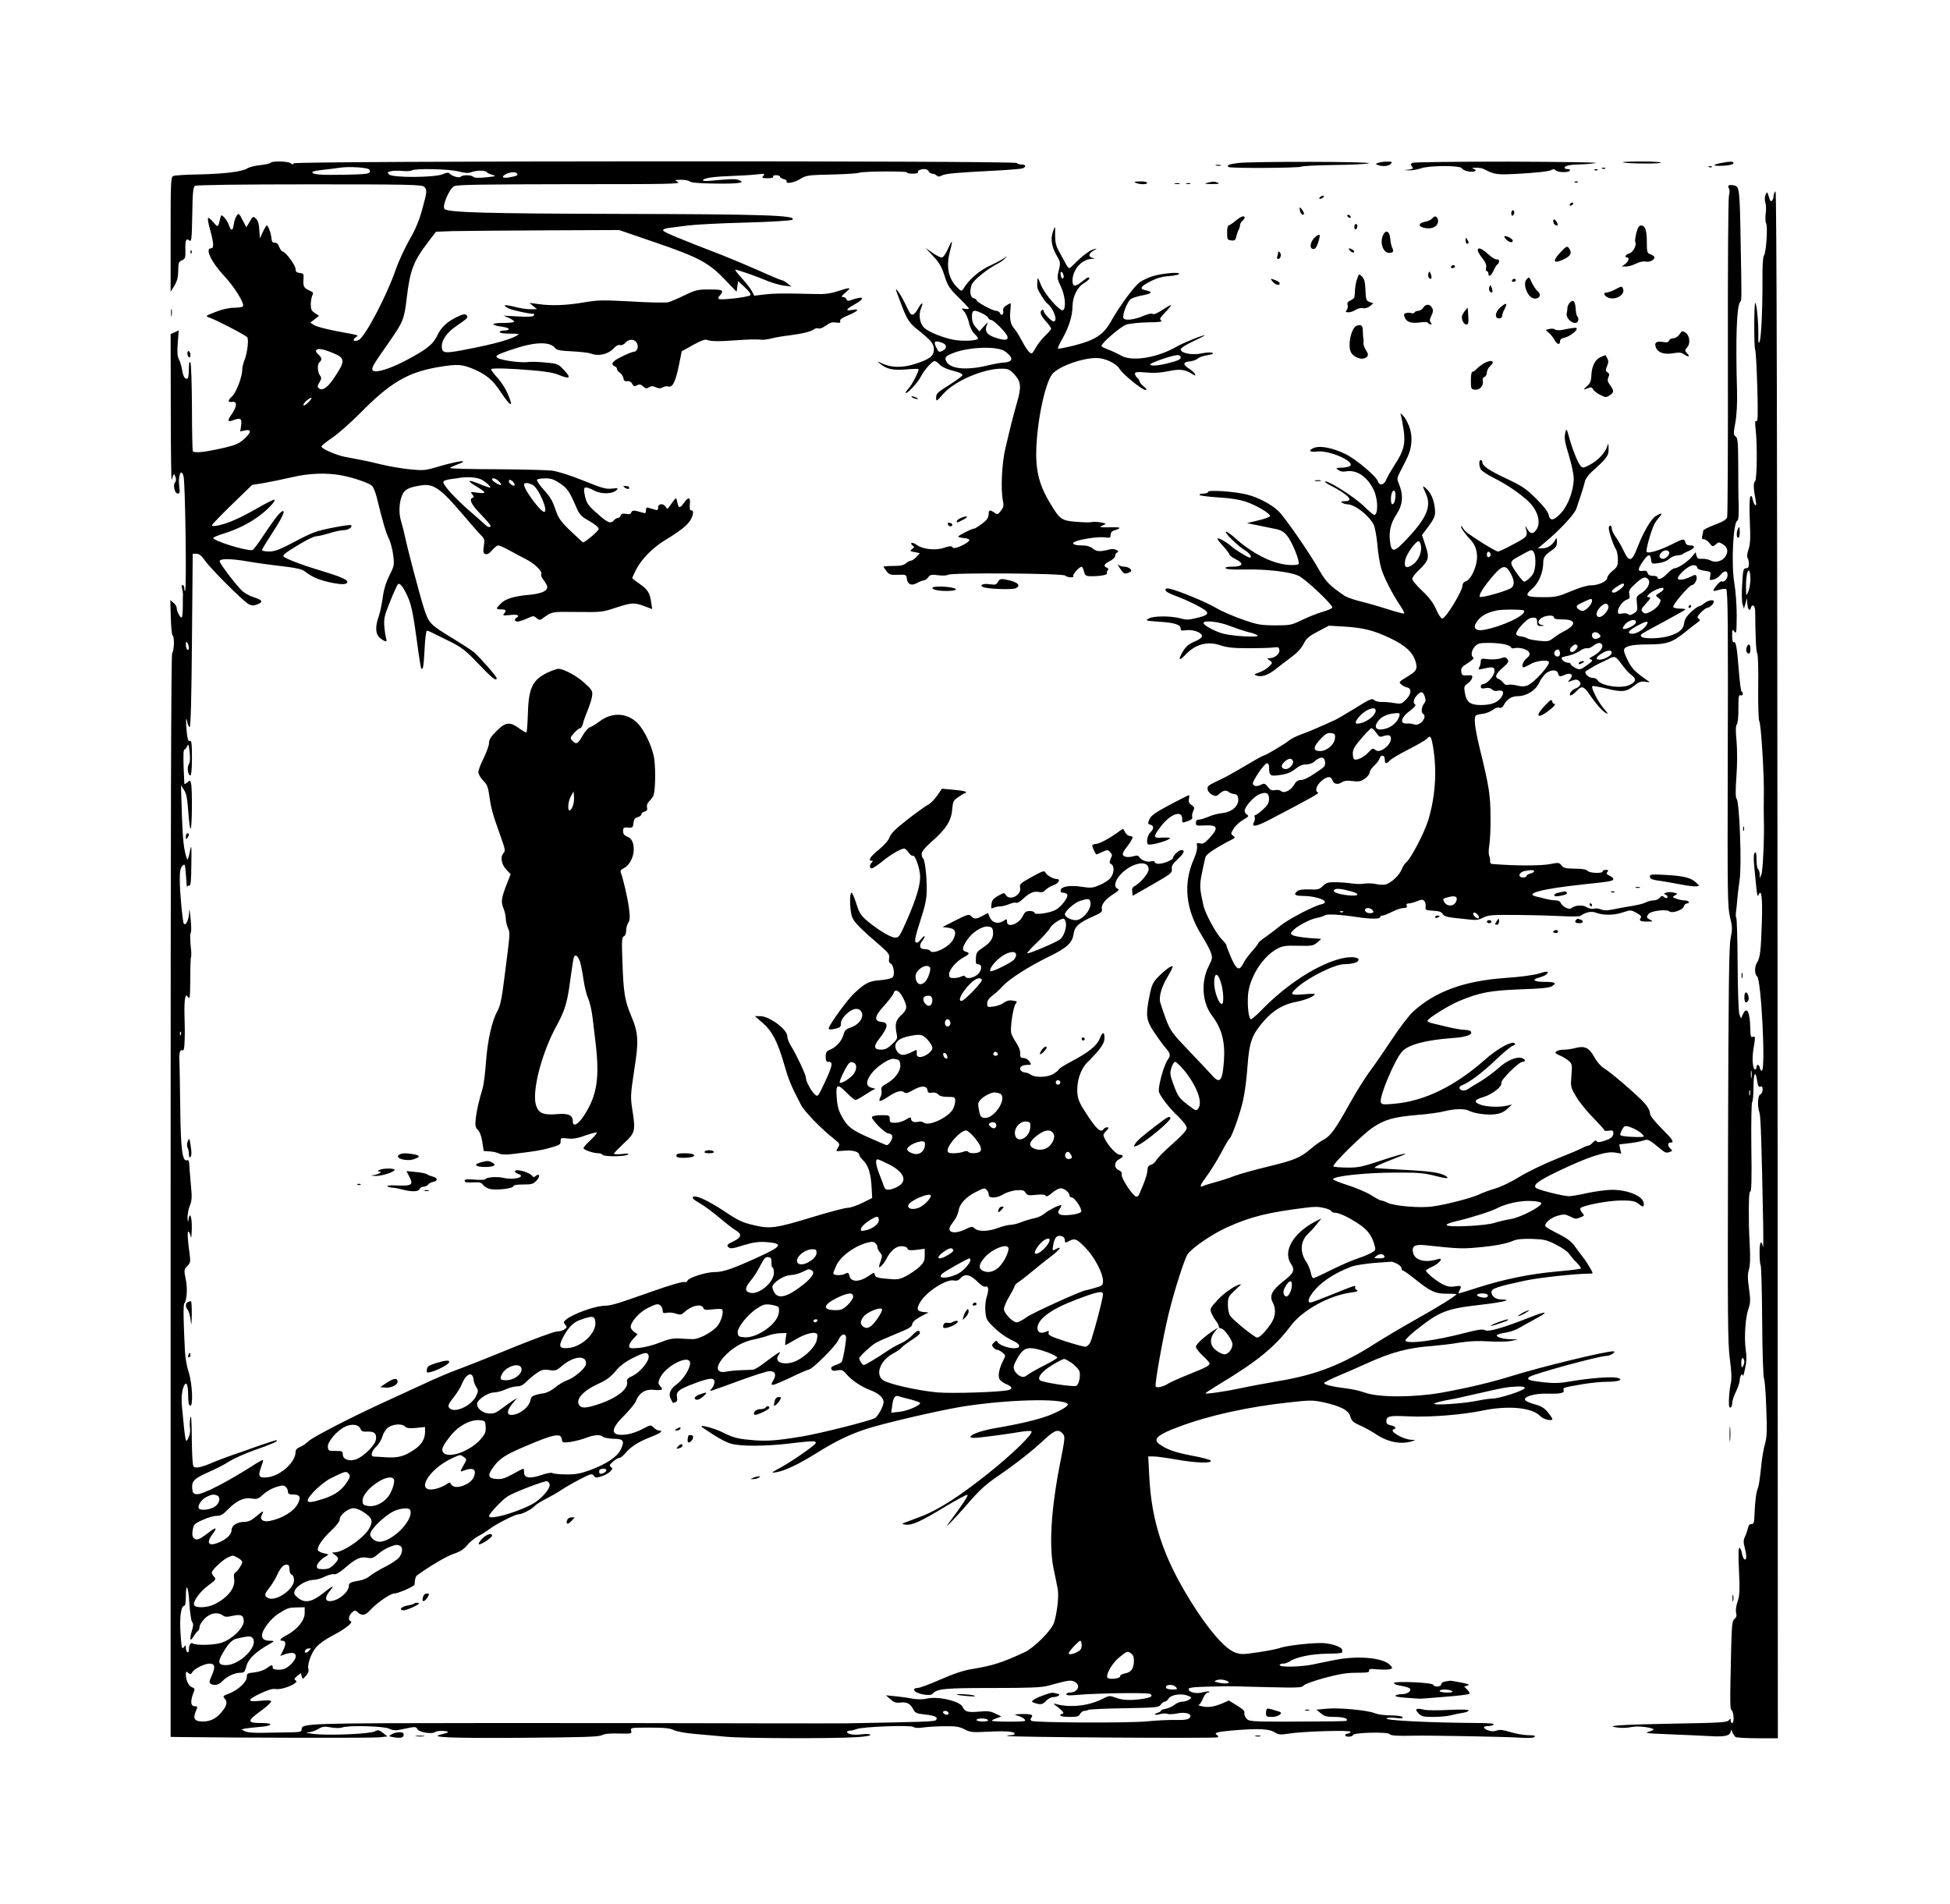 <?xml version="1.0" standalone="no"?>
<!DOCTYPE svg PUBLIC "-//W3C//DTD SVG 20010904//EN"
 "http://www.w3.org/TR/2001/REC-SVG-20010904/DTD/svg10.dtd">
<svg version="1.0" xmlns="http://www.w3.org/2000/svg"
 width="1280pt" height="1250pt" viewBox="0 0 1280 1250"
 preserveAspectRatio="xMidYMid meet">
<g transform="translate(0,1250) scale(0.1,-0.1)"
fill="#000000" stroke="none">
<path d="M1776 11431 c-3 -4 -33 -11 -67 -15 -35 -3 -73 -13 -85 -21 -34 -22
-149 -36 -319 -40 -82 -1 -158 -6 -167 -10 -17 -7 -18 -34 -18 -384 l0 -376
25 40 c18 30 24 54 25 98 0 51 3 59 24 68 22 10 24 17 23 69 -2 64 5 79 27 61
13 -11 15 11 18 169 2 147 6 183 18 190 9 6 306 10 752 10 656 0 738 -2 752
-16 21 -20 20 -31 -13 -150 -19 -71 -45 -132 -85 -201 -31 -55 -70 -140 -87
-189 -62 -179 -203 -447 -245 -466 -30 -14 -45 -1 -20 17 21 16 38 11 -138 44
-60 12 -120 28 -134 37 l-25 16 29 23 28 22 -27 18 c-22 14 -27 25 -27 57 0
22 5 48 10 59 9 16 6 21 -17 31 -38 17 -44 27 -41 73 3 37 1 40 -24 43 -22 3
-28 9 -28 27 0 24 -66 113 -85 114 -6 1 -16 14 -22 30 -7 19 -17 29 -29 28
-14 -2 -20 6 -22 28 -3 35 -22 85 -31 85 -3 0 -15 -19 -26 -43 l-19 -42 -4 56
c-2 40 -9 62 -22 74 -19 17 -20 16 -41 -20 l-22 -37 -25 48 c-22 44 -26 46
-37 30 -8 -10 -17 -35 -20 -57 -8 -48 -17 -49 -33 -5 -7 18 -21 41 -32 51 -18
17 -19 16 -25 -11 -13 -58 -14 -59 -44 -23 -16 19 -32 31 -35 28 -4 -4 2 -40
14 -80 24 -88 25 -119 5 -119 -42 0 4 -94 88 -183 65 -69 133 -179 122 -197
-3 -6 -29 -10 -58 -10 -32 0 -77 -10 -121 -27 -69 -27 -70 -28 -41 -38 43 -14
239 -116 248 -129 11 -15 0 -106 -18 -149 -8 -20 -15 -49 -15 -65 0 -45 -39
-147 -65 -172 -32 -30 -32 -42 0 -38 34 4 31 -30 -6 -84 -27 -37 -25 -50 7
-38 52 20 63 14 57 -31 l-6 -41 32 7 c44 9 41 -14 -8 -58 -31 -28 -56 -39
-132 -57 -119 -27 -194 -36 -203 -22 -3 5 -6 135 -6 289 -1 154 -5 285 -10
293 -7 10 -10 -3 -10 -42 0 -31 -4 -59 -8 -62 -16 -10 -29 10 -36 53 -4 24
-13 56 -21 71 -11 21 -13 48 -8 110 l6 81 -26 -12 -27 -12 1 -486 c0 -267 3
-479 6 -471 15 45 15 45 24 21 6 -15 6 -28 -2 -37 -15 -18 -2 -74 18 -74 13 0
15 8 10 42 -10 75 12 131 28 71 11 -44 21 -740 10 -751 -3 -3 -5 4 -5 16 0 12
-5 22 -11 22 -7 0 -9 -8 -4 -22 3 -13 6 -30 6 -38 -1 -8 -1 -44 -1 -79 0 -35
-3 -68 -6 -73 -7 -11 -34 37 -34 61 0 9 -9 25 -21 34 l-21 18 3 -113 c2 -62 7
-116 12 -119 13 -9 11 -94 -3 -118 -7 -14 -10 -1138 -10 -3566 l0 -3546 58 -1
c363 -5 1269 -7 1311 -2 l54 6 -29 23 c-26 20 -32 22 -54 10 -34 -17 -301 -28
-400 -17 -41 5 -59 10 -40 11 19 0 50 10 68 21 29 18 41 19 85 11 30 -5 61 -5
74 0 40 15 273 9 307 -8 18 -9 41 -13 60 -9 17 3 50 10 74 15 36 7 44 6 52 -9
11 -21 97 -35 116 -19 7 5 32 9 56 7 43 -4 38 -10 -17 -23 -82 -19 52 -25 523
-22 403 3 512 6 532 17 17 9 54 13 112 11 83 -2 86 -1 81 19 -5 19 -1 20 121
20 97 0 134 -4 158 -16 18 -9 75 -20 132 -25 56 -5 151 -13 211 -19 115 -11
689 -13 857 -3 59 4 95 10 91 16 -3 5 -26 7 -54 3 -51 -7 -99 0 -99 15 0 5 9
9 20 9 10 0 29 5 42 10 35 16 360 28 375 14 7 -7 29 -8 65 -3 29 4 92 8 140 8
71 1 95 -3 129 -20 37 -20 51 -21 155 -16 117 6 174 2 174 -14 0 -5 -12 -9
-27 -9 -14 0 -24 -2 -21 -5 8 -8 1367 -17 1380 -9 7 4 6 9 -3 15 -24 14 -3 21
98 30 167 14 241 12 278 -11 28 -17 39 -18 91 -10 98 16 419 25 410 12 -4 -7
-14 -12 -22 -12 -8 0 -14 -4 -14 -10 0 -14 48 -12 52 2 6 16 230 21 240 5 6
-10 57 -13 163 -10 98 2 609 -7 688 -13 60 -4 93 -2 100 5 8 8 -3 11 -40 11
-28 0 -80 9 -116 20 -49 15 -72 18 -91 11 -17 -7 -35 -7 -56 0 -38 14 -39 29
-1 29 17 0 33 5 36 10 4 6 -29 10 -92 10 -330 2 -634 17 -611 31 7 5 35 6 62
2 36 -4 47 -3 42 6 -4 6 -35 11 -77 11 -38 0 -85 6 -103 14 -48 20 -236 38
-316 30 l-69 -6 29 -24 c23 -20 39 -24 93 -24 56 0 89 -11 76 -25 -5 -4 -100
-5 -405 -6 -201 0 -233 2 -248 16 -15 16 -19 27 -18 50 1 6 -22 24 -50 41
l-52 32 -40 -18 c-58 -24 -96 -30 -136 -20 -19 4 -29 8 -22 9 7 1 19 19 28 41
9 23 23 40 32 40 8 0 13 3 10 6 -4 3 -22 1 -42 -4 -41 -12 -90 -2 -94 19 -2
11 22 15 130 18 73 2 149 3 168 2 19 -1 127 -3 240 -6 178 -4 207 -3 217 11 6
9 68 31 137 50 98 26 146 34 212 34 69 0 85 3 81 14 -4 11 7 13 58 8 35 -2 71
-2 81 2 16 6 16 8 -1 26 -44 49 -213 64 -362 34 -43 -8 -109 -22 -147 -30 -79
-16 -216 -19 -216 -4 0 6 10 10 23 10 12 0 31 6 42 14 43 29 140 49 243 51 56
0 102 4 102 8 0 4 0 11 0 17 0 16 -52 37 -112 44 -58 6 -252 -14 -298 -32 -14
-5 -76 -18 -138 -27 -106 -16 -115 -16 -157 -1 -67 26 -176 152 -292 340 -177
286 -254 517 -269 814 l-7 132 34 0 c19 0 85 -9 148 -20 130 -23 235 -27 229
-8 -2 6 -58 21 -124 33 -111 21 -171 42 -218 79 -39 31 -3 61 136 112 194 73
452 130 723 159 136 15 153 15 223 0 113 -25 165 -52 176 -94 8 -28 19 -38 64
-58 30 -13 73 -37 96 -52 82 -57 171 -75 246 -51 25 8 24 8 -5 9 -57 3 -150
58 -117 69 21 7 13 19 -18 26 -20 4 -30 11 -30 24 0 37 18 41 144 35 140 -7
354 10 488 38 169 35 325 20 378 -36 21 -22 80 -36 80 -19 0 3 -13 23 -29 43
-24 29 -43 41 -90 54 -39 11 -61 22 -61 32 0 21 75 40 150 37 83 -2 111 4 104
23 -7 16 -1 18 130 40 49 8 118 15 155 15 76 0 112 14 67 26 -36 9 -172 -1
-299 -22 -78 -14 -115 -15 -188 -7 -94 11 -109 17 -92 34 18 18 460 139 509
139 25 0 68 29 44 30 -50 1 -470 -101 -660 -160 -142 -44 -289 -79 -470 -112
-177 -31 -407 -32 -498 0 -34 12 -86 24 -115 27 -93 11 -158 26 -155 37 2 5
44 26 93 47 50 21 135 58 190 83 161 73 272 102 427 113 46 4 126 13 178 22
65 10 125 13 195 8 55 -3 120 -2 145 3 l45 10 -47 1 c-59 1 -110 19 -88 30 8
5 35 11 60 15 25 4 63 17 85 31 22 13 74 42 115 64 84 46 58 46 -58 0 -165
-65 -263 -93 -283 -81 -15 9 -42 6 -131 -17 -201 -52 -378 -75 -393 -51 -3 5
27 35 67 67 160 127 199 142 432 169 140 16 209 33 134 34 -40 0 -68 21 -68
50 0 22 43 36 221 74 93 20 335 46 428 46 20 0 19 1 -2 38 -12 21 -32 52 -45
68 -13 16 -36 48 -53 71 -22 32 -49 53 -108 83 -44 22 -83 44 -86 50 -11 18
33 57 80 70 38 11 50 10 79 -4 40 -19 38 -19 72 -6 25 10 26 11 9 30 -9 10
-14 23 -11 29 12 18 182 51 268 51 70 0 90 -4 111 -20 31 -25 37 -25 37 -2 0
48 -100 92 -208 92 -37 0 -110 -10 -162 -21 -52 -12 -106 -21 -120 -21 -38 0
-202 41 -217 54 -24 19 14 48 153 114 184 88 304 128 361 119 l45 -7 -7 30 -6
30 58 7 c32 3 75 11 95 17 40 12 33 15 132 -65 16 -13 28 -16 45 -9 20 7 21 9
7 21 -20 17 -21 41 -1 41 28 0 16 19 -60 95 -52 53 -75 83 -75 101 0 14 -15
41 -36 64 -48 53 -220 201 -265 228 -21 13 -47 42 -63 72 -34 62 -63 77 -124
61 -23 -6 -55 -11 -71 -11 -34 0 -61 -9 -61 -20 0 -4 15 -13 33 -20 17 -7 42
-23 55 -34 21 -19 23 -26 17 -96 -6 -74 -6 -76 32 -140 21 -36 71 -97 111
-137 39 -40 72 -76 72 -81 0 -5 14 -7 30 -4 25 4 30 1 30 -16 0 -24 -14 -36
-64 -52 -28 -9 -40 -9 -45 -1 -5 8 -13 5 -26 -9 -10 -11 -23 -20 -29 -20 -6 0
-24 -7 -41 -16 -16 -9 -95 -42 -175 -74 -80 -32 -186 -84 -235 -114 -51 -32
-118 -65 -159 -77 -39 -12 -87 -29 -106 -39 -45 -22 -215 -67 -305 -79 -82
-12 -254 2 -299 25 -16 8 -34 14 -40 14 -7 0 -36 16 -66 35 -30 19 -99 48
-152 65 -54 17 -98 35 -98 39 0 21 212 44 415 44 142 1 183 -3 250 -20 78 -21
105 -22 75 -2 -35 21 -95 31 -270 40 -102 5 -189 11 -195 13 -11 4 39 27 143
67 112 43 48 31 -100 -18 -126 -42 -153 -48 -225 -47 -46 0 -86 4 -90 8 -11
11 195 214 261 257 78 51 135 67 284 80 68 5 149 16 180 24 65 17 135 19 162
5 35 -19 124 -31 174 -24 33 4 58 15 80 35 l31 29 -35 -8 c-85 -18 -208 2
-203 33 1 6 24 17 53 25 57 17 123 70 115 92 -7 17 115 138 139 138 23 0 20
18 -5 25 -35 11 -98 -16 -153 -66 -28 -25 -80 -64 -116 -86 -36 -21 -75 -45
-86 -53 -22 -14 -54 -8 -54 10 0 6 8 14 18 17 46 17 135 84 217 163 50 48 101
90 114 95 15 5 20 10 13 17 -17 17 -111 -34 -189 -103 -202 -179 -402 -277
-601 -294 -71 -7 -82 -5 -88 9 -13 33 91 281 140 334 40 45 155 75 327 88 93
6 138 22 124 43 -3 6 -22 11 -41 11 -20 0 -70 9 -112 19 -43 10 -89 22 -104
25 -16 4 -28 10 -28 15 0 15 139 102 212 132 134 55 200 67 398 75 136 4 191
10 208 21 33 21 20 28 -51 28 -68 0 -86 15 -35 28 18 5 39 13 46 19 27 23 9
26 -45 8 -37 -11 -117 -22 -218 -29 -274 -19 -465 -89 -611 -223 -25 -23 -88
-105 -139 -183 -51 -77 -118 -174 -149 -215 -30 -41 -87 -133 -127 -205 -93
-167 -126 -213 -171 -236 -20 -10 -57 -37 -83 -59 -70 -60 -109 -76 -288 -119
-89 -22 -187 -49 -217 -61 -30 -12 -84 -30 -120 -39 -36 -10 -73 -21 -82 -26
-28 -12 -21 6 26 69 24 33 65 99 91 147 25 49 50 91 55 94 15 10 71 166 90
254 11 47 24 149 29 226 12 158 29 203 107 293 62 71 128 110 213 126 62 12
121 37 121 51 0 3 -34 2 -75 -2 -83 -7 -90 -1 -47 39 73 69 248 157 315 159
54 1 89 11 94 26 7 20 -46 26 -105 13 -156 -35 -364 -168 -533 -342 -31 -32
-61 -58 -67 -58 -15 0 -25 80 -20 158 9 115 96 254 193 305 34 18 54 21 137
19 89 -2 99 0 124 21 l27 24 -81 6 c-45 4 -92 11 -103 17 -20 11 -20 12 -3 31
27 30 115 77 159 84 22 4 45 12 52 17 12 10 100 5 213 -12 85 -13 150 -13 150
0 0 6 6 10 14 10 8 0 37 11 64 25 28 14 61 25 76 25 18 0 24 4 20 15 -4 10 0
15 14 15 11 0 35 7 55 15 30 12 37 12 47 0 6 -7 10 -24 8 -37 -3 -21 1 -23 49
-26 39 -2 55 -8 63 -21 6 -13 26 -20 67 -25 32 -3 81 -9 110 -12 41 -5 61 -2
90 13 34 17 57 19 233 17 107 -1 240 -5 294 -8 55 -3 104 -2 110 2 32 24 73
33 102 21 46 -18 119 -18 176 2 52 17 54 17 90 -3 27 -15 35 -25 28 -33 -15
-18 -1 -25 44 -24 37 0 39 1 19 11 -27 13 -28 21 -9 41 19 19 115 30 133 15
19 -16 90 9 96 33 3 11 13 19 22 19 9 0 13 5 10 10 -3 6 -17 10 -30 10 -13 0
-36 5 -52 11 -27 10 -27 11 -8 22 19 10 18 11 -8 18 -16 4 -38 4 -49 0 -19 -7
-19 -8 -4 -14 10 -4 14 -12 11 -17 -5 -8 -12 -7 -22 2 -12 10 -17 9 -28 -5 -7
-9 -24 -17 -39 -17 -15 0 -39 -6 -54 -14 -15 -8 -58 -18 -97 -24 -38 -6 -92
-16 -120 -22 -36 -7 -57 -7 -77 1 -14 6 -36 8 -47 4 -12 -3 -30 1 -45 10 -26
17 -78 14 -103 -7 -15 -12 -60 13 -70 38 -3 8 -17 14 -32 14 -14 0 -42 4 -61
9 -19 5 -47 12 -62 15 -89 20 34 52 307 81 174 18 195 22 195 35 0 6 -11 16
-25 22 -19 9 -22 14 -14 25 9 10 7 13 -10 13 -11 0 -21 -4 -21 -10 0 -15 -86
-12 -99 4 -8 9 -35 14 -83 14 -60 1 -75 4 -88 21 -14 19 -19 20 -70 10 -64
-13 -228 -13 -388 0 -7 1 -12 9 -11 19 1 9 -1 25 -6 35 -4 10 -4 42 1 70 5 29
9 113 8 187 -1 142 -9 196 -70 444 -34 142 -42 210 -24 221 5 3 26 8 46 10 20
3 48 14 62 25 14 12 33 18 43 15 12 -4 22 1 30 17 18 36 51 58 88 58 60 0 119
36 143 86 11 25 32 53 46 64 33 26 72 26 79 0 6 -23 13 -24 48 -8 36 16 56 -3
31 -31 -18 -20 -18 -20 12 -9 24 9 34 9 46 -1 20 -17 11 -37 -24 -51 -15 -6
-30 -20 -33 -31 -4 -15 -2 -17 12 -10 9 5 25 19 35 30 28 31 43 26 79 -26 45
-66 86 -112 111 -125 14 -8 10 1 -14 28 -37 41 -88 140 -78 150 4 3 46 -4 94
-16 100 -25 130 -22 182 20 31 25 44 29 73 25 30 -5 32 -4 15 7 -79 54 -104
79 -128 127 -16 30 -28 62 -28 71 0 28 46 40 158 40 123 0 160 13 245 82 29
24 64 51 77 60 21 14 23 19 10 27 -12 8 -10 15 15 41 16 16 34 30 41 30 15 0
44 27 44 41 0 16 -36 10 -63 -11 -14 -11 -30 -20 -36 -20 -5 0 -28 -17 -51
-37 -28 -27 -42 -48 -45 -73 -5 -41 -32 -64 -99 -85 -60 -18 -172 -20 -182 -3
-9 14 -17 8 151 99 72 39 133 73 137 77 4 4 -11 7 -34 7 -23 0 -43 5 -45 11
-5 14 106 144 124 144 16 0 36 38 29 56 -5 13 -9 13 -33 1 -42 -21 -81 -28
-88 -17 -11 18 69 90 99 90 16 0 26 -6 26 -14 0 -10 16 -17 46 -22 44 -6 46
-8 40 -35 -5 -28 -4 -29 22 -23 15 4 35 17 45 30 24 31 47 31 47 0 0 -26 -23
-51 -38 -42 -6 3 -22 -10 -36 -29 -29 -38 -28 -40 24 -25 19 5 37 6 41 2 11
-11 13 -236 10 -1198 -2 -809 -1 -887 15 -954 16 -64 16 -79 4 -138 -11 -54
-14 -321 -17 -1357 -3 -1133 -2 -1304 12 -1406 11 -84 13 -129 6 -160 -9 -41
-14 -102 -12 -141 2 -29 21 -20 21 10 0 15 11 50 25 77 13 28 25 62 25 77 0
27 19 51 21 26 0 -7 7 15 14 49 10 45 11 80 4 125 -11 79 -2 210 18 267 13 37
14 56 4 131 -10 67 -10 97 -1 127 8 25 10 77 6 148 -3 61 -6 126 -6 145 -2
176 1 220 10 220 7 0 9 95 6 290 -2 160 1 293 5 296 5 3 9 45 9 95 0 94 13
119 24 45 5 -34 11 -44 22 -39 10 4 14 -2 14 -20 0 -14 -7 -27 -15 -31 -17 -6
-21 -76 -5 -122 8 -26 14 -224 24 -749 1 -82 1 -141 -2 -130 -11 52 -22 33
-22 -36 0 -42 3 -79 7 -83 4 -4 9 -169 10 -367 1 -198 7 -367 12 -377 5 -9 12
-98 15 -197 6 -150 4 -189 -9 -235 -9 -30 -21 -102 -26 -160 -6 -58 -14 -114
-19 -125 -12 -28 -20 -88 -23 -170 -2 -60 -5 -70 -20 -69 -11 1 -19 -7 -23
-25 -3 -14 -11 -39 -19 -56 -12 -25 -12 -38 -1 -80 13 -50 11 -79 -5 -70 -4 3
-11 21 -15 40 -3 19 -11 35 -16 35 -7 0 -8 -52 -3 -153 6 -127 4 -160 -9 -199
-10 -28 -14 -58 -10 -74 5 -20 2 -31 -10 -40 -15 -11 -18 -35 -22 -176 -9
-398 -9 -413 4 -426 14 -16 16 -82 2 -82 -5 0 -10 8 -10 17 0 15 -1 15 -12 1
-11 -14 -61 -17 -363 -22 -345 -6 -464 -14 -365 -26 25 -3 63 -2 85 3 38 8
109 3 144 -11 11 -4 4 -10 -24 -18 -35 -10 -19 -12 135 -18 96 -4 216 -9 267
-12 97 -6 133 3 134 34 0 12 3 9 10 -8 6 -13 15 -28 22 -32 7 -4 72 -8 145 -8
l132 0 -2 5075 c-2 3373 -6 5076 -13 5078 -5 1 -11 -13 -13 -30 -3 -33 -19
-45 -26 -20 -16 52 -17 53 -27 28 -6 -15 -6 -35 -1 -51 5 -14 6 -47 2 -72 -3
-26 -2 -54 3 -64 12 -21 0 -193 -14 -211 -7 -7 -11 -69 -10 -155 1 -194 -8
-384 -19 -411 -7 -16 -9 -6 -8 43 1 79 -10 202 -20 212 -9 9 -9 -293 -1 -307
4 -5 10 -115 14 -244 5 -181 4 -231 -6 -226 -9 6 -10 -6 -5 -51 12 -103 9
-336 -4 -344 -12 -7 -10 -51 6 -134 8 -39 -12 -25 -21 15 -5 24 -9 28 -16 18
-5 -8 -7 -77 -3 -159 5 -114 3 -154 -9 -187 -8 -24 -11 -47 -6 -55 5 -7 9 -25
9 -40 0 -21 -5 -28 -19 -28 -17 0 -20 -11 -25 -102 -4 -57 -3 -116 2 -133 l9
-30 11 35 10 35 1 -30 c2 -42 16 -64 24 -35 8 29 27 16 28 -18 2 -186 6 -269
14 -282 5 -8 8 -108 6 -223 -1 -115 2 -214 7 -221 12 -15 33 -364 30 -486 -1
-52 -1 -120 0 -150 4 -121 -6 -346 -16 -370 l-11 -25 0 27 c-1 15 -6 30 -11
33 -5 3 -10 32 -10 63 0 41 -3 53 -11 45 -8 -8 -9 -34 -5 -80 4 -37 10 -102
14 -143 5 -53 9 -69 15 -55 19 46 27 -15 22 -175 -6 -189 -11 -236 -31 -267
-18 -28 -18 -77 0 -92 27 -23 57 -611 31 -619 -6 -1 -11 6 -13 18 -4 23 -22
28 -22 5 0 -8 -4 -15 -9 -15 -16 0 -22 72 -11 135 13 79 13 85 -5 79 -12 -5
-15 5 -16 57 -2 107 -23 147 -48 92 l-13 -28 -10 25 c-6 14 -11 155 -12 327
-1 167 -5 306 -9 309 -4 4 -4 23 -1 43 3 20 6 56 8 81 2 25 9 81 15 125 15 97
-1 508 -19 530 -8 10 -9 50 -2 147 6 83 6 170 1 232 -7 70 -6 102 2 112 6 8
11 51 10 105 0 75 2 90 14 85 9 -3 15 1 15 9 0 8 -4 15 -8 15 -4 0 -13 66 -19
148 -12 151 -19 186 -34 176 -5 -3 -9 16 -9 42 0 44 1 46 15 28 13 -17 14 -6
15 105 0 68 -7 165 -16 216 -21 124 -7 402 21 408 6 1 9 38 8 92 -2 50 -3 171
-3 269 -1 154 -3 181 -17 191 -15 11 -15 19 -2 91 9 50 13 126 11 209 -10 349
-2 555 20 582 11 14 11 2 4 383 -6 363 -8 376 -44 383 -34 7 -45 0 -33 -20 5
-10 5 -29 0 -47 -5 -18 -8 -479 -7 -1061 1 -566 -1 -1040 -5 -1051 -5 -15 -29
-29 -82 -49 -41 -15 -75 -32 -75 -39 0 -6 -3 -21 -6 -33 -5 -17 -2 -23 11 -23
9 0 26 -11 37 -26 19 -24 21 -24 40 -8 18 17 21 17 46 2 33 -20 39 -48 17 -82
-20 -30 -65 -42 -97 -25 -13 7 -37 12 -54 11 -25 -2 -33 2 -38 20 l-6 23 -22
-27 c-28 -34 -93 -78 -115 -78 -9 0 -31 -16 -49 -35 -30 -33 -64 -46 -64 -25
0 6 -13 10 -29 10 -20 0 -32 6 -36 19 -4 13 -12 17 -29 14 -37 -7 -38 10 -3
60 35 52 50 55 55 12 3 -27 5 -27 50 -21 26 3 56 15 68 27 13 12 36 22 53 23
16 1 33 5 38 10 4 4 23 14 41 21 39 17 42 35 6 35 -17 0 -28 6 -31 20 -7 26
-12 26 -91 -14 -78 -39 -151 -61 -163 -49 -8 8 28 139 51 184 7 13 22 34 33
46 24 27 16 29 -24 6 -30 -18 -80 -102 -117 -197 -39 -104 -57 -110 -93 -34
-13 28 -36 69 -51 90 -16 21 -28 47 -28 58 0 11 -4 20 -10 20 -5 0 -10 -7 -10
-16 0 -23 31 -116 47 -139 7 -11 13 -41 13 -67 0 -42 -4 -50 -35 -75 -19 -15
-35 -36 -35 -46 0 -23 -62 -51 -110 -49 -20 0 -74 -16 -128 -39 -84 -35 -101
-39 -180 -39 -117 0 -129 9 -75 55 43 37 73 107 73 172 0 34 12 51 58 82 25
17 32 29 32 54 -1 29 -2 30 -12 12 -18 -33 -51 -55 -83 -54 l-30 0 50 42 c92
76 190 182 202 217 39 115 52 158 57 182 3 14 23 41 43 60 100 89 113 107 112
151 -1 42 -1 42 -11 12 -14 -40 -61 -89 -114 -117 -38 -20 -45 -21 -57 -8 -20
21 -57 114 -77 189 -14 52 -18 59 -23 40 -11 -41 -8 -63 23 -164 16 -54 30
-119 30 -145 0 -78 -36 -176 -82 -226 -49 -53 -74 -57 -83 -12 -5 21 -33 57
-83 106 -64 64 -91 82 -191 129 -116 54 -161 85 -161 110 0 7 -4 13 -10 13
-13 0 -13 -36 0 -61 6 -10 43 -35 83 -55 82 -42 141 -80 211 -138 76 -62 107
-152 70 -204 -20 -30 -40 -28 -59 6 -15 26 -15 26 -9 2 14 -49 10 -54 -81
-102 -49 -27 -95 -48 -102 -48 -8 0 -51 24 -96 52 -109 70 -122 80 -135 103
-6 11 -12 15 -12 9 0 -12 27 -49 67 -92 34 -37 47 -95 33 -152 -14 -59 -45
-111 -71 -117 -10 -3 -19 -14 -19 -25 0 -38 -110 -218 -133 -218 -8 0 -26 27
-40 60 -19 43 -45 78 -92 122 -36 34 -65 69 -65 78 0 9 18 34 41 55 69 67 73
83 46 164 l-23 69 43 57 c31 42 43 66 43 91 0 60 -21 121 -51 150 -35 33 -35
31 -8 -30 35 -79 4 -154 -116 -283 -93 -101 -111 -105 -121 -27 -8 64 5 120
41 175 45 69 49 127 15 210 -11 25 -9 35 10 71 12 24 31 60 41 81 35 67 43
137 25 200 -9 31 -28 69 -42 84 -20 22 -24 24 -19 8 4 -11 12 -53 18 -93 14
-92 2 -142 -57 -231 -23 -36 -49 -81 -56 -98 -14 -37 -45 -44 -55 -13 -11 34
-145 147 -214 180 -82 40 -165 56 -203 41 -44 -17 -34 -31 16 -25 80 11 258
-67 216 -96 -8 -5 -33 -10 -55 -10 -37 -1 -39 -2 -20 -15 12 -10 30 -13 51 -9
70 13 143 -38 183 -126 27 -59 28 -160 1 -160 -4 0 -37 27 -71 61 -63 59 -220
159 -249 159 -8 -1 3 -10 25 -22 127 -65 167 -108 103 -108 -25 0 -29 -3 -18
-10 8 -5 23 -10 33 -10 49 0 142 -72 174 -134 8 -16 19 -74 24 -129 4 -55 16
-125 25 -156 16 -58 75 -173 127 -249 16 -24 27 -46 24 -49 -3 -3 -54 11 -114
30 -59 19 -140 42 -179 51 -39 10 -82 25 -96 34 -96 64 -126 94 -168 169 -65
116 -230 353 -270 390 -47 44 -132 88 -205 107 -82 20 -255 32 -255 17 0 -6
-14 -11 -31 -11 -16 0 -28 -4 -25 -9 3 -5 59 -12 123 -16 83 -5 138 -14 186
-30 67 -24 147 -71 154 -91 2 -6 -31 -19 -74 -29 l-78 -19 65 -13 c36 -7 89
-18 117 -24 42 -8 59 -18 82 -46 33 -40 85 -169 75 -185 -4 -6 -31 -9 -68 -6
-107 9 -237 75 -353 180 -24 21 -48 38 -55 38 -18 0 75 -92 122 -121 34 -21
53 -49 33 -49 -12 0 -98 53 -123 76 -28 26 -82 55 -89 49 -2 -3 15 -25 38 -50
22 -24 41 -49 41 -55 0 -5 18 -19 40 -30 61 -31 49 -50 -31 -50 -25 0 -38 -4
-34 -10 4 -7 50 -10 123 -8 142 3 302 -15 357 -42 49 -24 229 -195 220 -209
-3 -6 -32 -18 -63 -27 -31 -9 -91 -32 -132 -52 -72 -35 -80 -37 -180 -37 -96
1 -115 4 -215 39 -60 21 -139 55 -175 77 -65 38 -242 111 -300 124 -23 5 -30
3 -30 -8 0 -9 25 -23 63 -37 80 -29 190 -84 206 -103 15 -19 -1 -29 -75 -46
-40 -10 -61 -10 -95 0 -64 17 -179 17 -209 -1 -24 -14 -20 -15 71 -21 101 -7
139 -19 139 -46 0 -12 7 -14 36 -10 44 7 104 -15 104 -38 0 -10 -19 -24 -50
-37 -38 -16 -55 -31 -76 -65 -33 -56 -25 -66 18 -20 65 69 144 90 230 61 41
-14 83 -19 183 -19 72 0 146 2 165 5 30 4 35 2 38 -17 4 -24 -30 -53 -63 -53
-20 -1 -20 -1 0 -15 19 -15 19 -16 -6 -41 -14 -14 -43 -31 -64 -38 -34 -12
-36 -14 -16 -21 33 -10 72 2 121 40 25 20 72 56 106 81 39 29 68 60 81 88 18
35 33 49 94 81 l72 38 101 -6 c122 -7 195 -25 301 -76 98 -46 148 -92 166
-150 16 -53 9 -66 -60 -107 -48 -29 -50 -32 -34 -46 10 -9 27 -18 38 -20 33
-6 30 -44 -5 -79 -29 -30 -34 -31 -78 -24 -26 5 -63 8 -82 7 -19 0 -42 5 -50
13 -14 13 -29 6 -120 -51 -58 -35 -118 -71 -135 -79 -102 -47 -177 -79 -225
-96 -30 -11 -63 -27 -75 -37 -22 -20 -159 -102 -171 -102 -3 0 -43 -21 -88
-48 -126 -74 -156 -91 -222 -122 -53 -25 -61 -32 -57 -52 2 -13 16 -29 31 -36
22 -10 29 -9 47 8 23 22 45 26 61 11 5 -5 20 -11 34 -13 20 -2 26 -10 28 -33
4 -45 -42 -86 -105 -92 -26 -3 -67 -13 -90 -24 -24 -10 -52 -19 -63 -19 -14 0
-20 -7 -20 -21 0 -16 6 -20 28 -18 15 1 44 1 65 1 50 -3 49 -26 -3 -82 -31
-34 -44 -41 -63 -36 -21 5 -24 3 -19 -19 2 -15 -6 -49 -21 -83 -72 -162 -55
-331 51 -502 26 -41 53 -92 60 -112 12 -34 10 -42 -14 -90 -52 -102 -43 -238
20 -322 66 -87 89 -174 80 -300 -10 -137 -27 -155 -84 -88 -18 20 -85 91 -149
158 -108 113 -118 127 -148 205 -17 46 -34 97 -38 112 -8 40 11 103 52 170 19
32 33 61 30 64 -8 7 -55 -28 -99 -74 -30 -32 -39 -51 -52 -117 -27 -130 -23
-162 28 -239 25 -37 58 -83 75 -103 35 -40 37 -51 15 -82 -26 -37 -66 -186
-56 -211 12 -34 71 -108 130 -164 31 -30 52 -59 52 -71 0 -15 -31 -49 -93
-104 -52 -45 -100 -94 -107 -108 -8 -13 -23 -27 -35 -30 -16 -4 -22 -13 -23
-34 0 -15 -10 -52 -22 -82 -12 -29 -26 -63 -31 -75 -5 -14 -14 -20 -23 -17
-24 9 -98 123 -93 143 3 13 -3 22 -19 30 -33 14 -32 53 1 71 30 16 33 30 6 30
-21 0 -72 53 -97 101 -15 30 -15 32 7 55 18 19 19 24 6 24 -9 0 -19 -4 -22
-10 -17 -28 -45 -5 -105 86 -53 80 -64 104 -68 148 -6 76 20 157 65 202 86 86
113 124 113 160 0 45 -13 43 -32 -5 -18 -45 -75 -91 -190 -151 -43 -23 -78
-45 -78 -50 0 -4 -16 -17 -35 -29 -40 -24 -119 -26 -150 -5 -11 8 -27 14 -36
14 -9 0 -21 6 -28 13 -15 19 5 37 42 37 28 0 29 1 14 23 -8 12 -25 22 -38 22
-20 1 -24 6 -22 30 1 17 -9 44 -26 70 -15 22 -30 51 -33 63 -9 32 13 174 29
193 12 15 10 17 -19 21 -22 4 -41 -1 -59 -14 -14 -11 -45 -22 -67 -25 -40 -5
-42 -4 -42 20 0 18 11 35 37 54 20 15 50 43 67 62 42 46 169 127 296 189 124
60 159 93 167 151 7 50 36 75 129 116 50 22 61 30 57 46 -8 27 21 66 74 99 36
23 42 31 30 36 -27 10 -20 50 14 89 72 82 189 106 189 39 0 -26 -52 -88 -93
-111 -13 -6 -18 -18 -15 -36 l3 -27 130 74 c120 69 130 76 127 101 -3 21 6 35
37 64 43 39 52 61 26 61 -17 0 -55 -35 -55 -51 0 -13 -62 -39 -95 -39 -14 0
-25 5 -25 11 0 7 -10 9 -25 5 -27 -7 -65 8 -78 30 -5 9 -16 10 -39 3 -38 -10
-68 -3 -68 16 0 7 11 26 24 42 12 15 28 38 34 50 10 19 9 22 -9 25 -18 2 -28
12 -46 47 -1 1 -17 -8 -35 -22 -56 -41 -124 -77 -146 -77 -12 0 -22 -5 -22
-11 0 -9 17 -47 25 -57 1 -2 19 5 39 15 34 16 38 16 53 0 14 -14 15 -20 4 -43
-10 -23 -10 -29 3 -36 22 -12 20 -60 -4 -90 -10 -14 -42 -35 -71 -47 -46 -20
-57 -21 -118 -12 -76 12 -134 3 -139 -22 -2 -11 3 -17 17 -17 11 0 23 -5 26
-11 11 -17 -41 -85 -79 -103 -46 -22 -136 -33 -136 -17 0 6 -14 11 -30 11 -25
0 -33 -6 -47 -34 -24 -52 -103 -79 -103 -36 0 19 -1 20 -25 4 -34 -22 -73 -11
-88 25 l-12 28 -35 -18 c-42 -23 -54 -24 -75 -3 -14 15 -23 13 -102 -27 l-86
-44 39 -5 c46 -6 55 -30 30 -78 -25 -49 -133 -101 -151 -73 -3 6 -19 11 -36
11 -33 0 -39 23 -14 56 25 32 16 41 -9 9 -18 -22 -28 -27 -36 -19 -8 8 0 45
31 140 33 102 42 144 42 204 1 89 -12 198 -24 206 -5 3 -9 16 -9 28 0 16 20
41 65 81 94 82 129 136 135 210 5 54 8 61 38 81 18 13 38 25 45 27 24 9 0 16
-74 23 l-76 7 -32 -46 c-17 -25 -44 -52 -60 -60 -16 -8 -77 -52 -135 -97 -76
-59 -108 -91 -116 -114 -6 -20 -34 -52 -70 -82 -57 -46 -75 -74 -48 -74 9 0 9
-3 0 -12 -16 -16 -15 -38 1 -38 6 0 36 20 65 43 56 46 125 87 147 87 7 0 20
-12 29 -26 10 -14 22 -24 29 -21 15 5 46 -87 47 -137 0 -59 -26 -146 -84 -279
-52 -118 -54 -122 -84 -121 -31 2 -127 62 -193 121 -30 27 -43 51 -59 104 -12
38 -25 69 -30 69 -16 0 -12 -129 6 -165 15 -33 54 -72 184 -184 54 -47 61 -58
56 -82 -3 -18 0 -29 9 -33 21 -8 31 -74 14 -91 -8 -8 -44 -16 -81 -19 -72 -5
-98 -18 -171 -86 -42 -38 -167 -210 -167 -230 0 -8 10 -9 33 -5 44 10 47 13
47 41 0 28 51 81 88 90 28 8 52 -11 52 -40 -1 -32 -31 -65 -75 -80 -32 -11
-41 -20 -48 -47 -10 -40 -48 -83 -88 -99 -24 -10 -29 -18 -29 -46 0 -28 4 -34
21 -34 29 0 23 -29 -31 -143 -41 -88 -42 -88 -62 -70 -24 21 -58 85 -58 109 0
19 -62 151 -97 207 -14 23 -26 52 -25 65 0 45 -118 132 -178 132 l-35 0 52
-45 c62 -54 98 -124 142 -277 28 -97 41 -130 109 -261 21 -42 134 -158 217
-223 36 -29 39 -34 28 -53 -7 -11 -13 -23 -13 -25 0 -3 24 -2 53 1 54 5 97 -7
97 -28 0 -6 13 -24 29 -39 32 -32 49 -90 53 -185 l3 -59 -65 -32 c-36 -18 -78
-32 -95 -32 -16 0 -113 -25 -215 -56 -259 -79 -293 -84 -402 -58 -74 17 -102
30 -190 89 -112 74 -193 112 -210 95 -6 -6 9 -20 44 -39 29 -17 88 -60 130
-96 43 -36 91 -74 108 -83 42 -26 38 -46 -17 -73 -40 -19 -44 -24 -32 -37 13
-12 26 -11 99 12 66 20 99 24 148 21 118 -9 107 -27 -58 -102 -167 -76 -224
-95 -280 -95 -55 0 -169 -36 -177 -56 -3 -9 -13 -12 -23 -9 -10 3 -103 -24
-206 -61 -263 -92 -262 -92 -329 -96 -62 -5 -195 -54 -237 -88 -20 -16 -21
-20 -8 -35 13 -15 12 -19 -5 -31 -10 -8 -33 -14 -50 -14 -17 0 -152 -50 -300
-110 -148 -61 -308 -124 -355 -141 -47 -17 -146 -59 -220 -94 -74 -34 -187
-86 -250 -115 -215 -98 -475 -232 -505 -260 -16 -16 -42 -33 -57 -39 -19 -7
-28 -18 -28 -33 0 -64 -94 -151 -177 -164 -62 -9 -72 3 -50 63 9 25 16 48 14
50 -2 1 -24 -10 -48 -25 -185 -119 -350 -204 -388 -200 -21 2 -27 9 -29 35 -5
51 11 67 105 109 48 21 111 53 139 72 29 18 102 51 164 73 118 41 155 58 147
65 -2 3 -55 -14 -118 -36 -63 -23 -146 -52 -185 -65 -39 -14 -93 -34 -120 -46
-69 -30 -110 -39 -123 -26 -7 7 -11 76 -12 186 -1 116 -4 162 -9 136 -5 -22
-6 -52 -3 -67 3 -16 0 -42 -7 -58 -22 -52 -22 -49 -45 190 -5 48 -3 90 4 118
18 65 36 48 36 -33 0 -46 4 -70 13 -72 21 -8 15 143 -9 218 -12 35 -23 97 -25
139 -10 194 -12 306 -4 315 17 21 22 98 9 159 -12 60 -11 64 10 85 20 20 22
30 17 69 -15 106 -18 167 -8 157 6 -5 12 -21 15 -35 2 -14 5 12 6 58 1 78 -13
113 -22 55 -3 -20 -4 -17 -6 13 0 23 6 59 15 80 13 31 15 55 8 124 -8 98 -10
115 -12 152 -1 18 -6 26 -15 22 -30 -11 -41 73 -44 351 -2 149 -4 279 -5 290
-4 56 2 87 17 81 12 -4 15 7 17 67 2 40 1 112 -1 160 -1 49 0 100 4 114 6 24
7 24 20 7 11 -16 13 1 14 119 0 76 2 141 5 146 3 4 2 40 -3 79 -4 40 -3 76 1
80 5 5 4 46 -1 93 -6 64 -9 72 -10 36 -1 -45 -23 -88 -35 -69 -8 14 -26 209
-26 287 0 57 4 78 17 91 17 17 18 14 24 -67 3 -46 6 -78 7 -72 1 7 8 12 15 10
9 -1 12 32 13 138 2 135 1 138 -11 80 -6 -33 -14 -53 -17 -45 -21 59 -28 119
-34 290 l-6 195 21 -32 c15 -24 21 -56 27 -142 4 -61 11 -111 15 -111 10 0 12
263 3 298 -6 22 -8 22 -25 6 -11 -9 -19 -13 -19 -8 0 5 -2 58 -5 117 -2 67 -1
107 6 107 5 0 13 10 18 23 7 17 10 9 16 -39 4 -43 3 -68 -6 -81 -13 -22 -5
-73 11 -73 6 0 10 47 10 116 0 94 -3 115 -14 111 -10 -4 -15 10 -20 55 -7 74
-6 116 3 70 3 -18 11 -34 16 -35 7 -1 12 196 15 568 l5 570 25 0 c17 0 33 -12
55 -44 36 -53 249 -265 286 -286 21 -11 33 -12 58 -2 41 15 35 28 -24 47 -27
8 -62 28 -79 45 -41 40 -140 171 -144 190 -4 20 72 19 183 0 44 -8 141 -22
215 -30 102 -12 141 -21 160 -35 48 -38 96 -58 172 -74 74 -15 108 -14 108 5
0 15 -53 37 -176 74 -131 39 -244 83 -244 95 0 11 20 26 110 80 46 28 93 50
106 50 12 0 51 9 86 20 34 11 77 20 94 20 31 0 63 23 47 33 -5 3 -61 -5 -125
-18 -101 -20 -131 -31 -240 -89 -102 -54 -134 -66 -172 -66 -25 0 -46 4 -46
10 0 5 32 57 70 116 74 111 95 171 44 123 -14 -13 -57 -72 -96 -131 -39 -60
-75 -109 -82 -109 -45 -5 -256 61 -256 80 0 4 33 18 73 30 90 29 167 68 233
118 59 44 112 103 93 103 -7 0 -56 -25 -108 -55 -118 -67 -191 -99 -254 -113
-35 -7 -47 -7 -45 2 2 6 62 68 133 137 l130 126 75 12 c41 7 122 24 180 37
114 28 232 32 330 14 80 -15 182 -50 202 -69 9 -9 23 -43 31 -76 39 -158 60
-232 79 -269 11 -22 24 -71 29 -109 8 -66 7 -71 -25 -135 -23 -46 -37 -92 -44
-147 -6 -44 -18 -100 -27 -124 -24 -68 -20 -116 11 -140 32 -26 48 -27 39 -4
-3 10 -9 45 -12 78 -4 54 -1 71 37 165 23 58 47 110 52 115 13 14 42 -27 72
-100 17 -42 32 -119 50 -254 14 -107 28 -196 31 -199 12 -12 16 12 22 127 3
66 10 121 15 121 6 0 22 -6 36 -14 15 -7 67 -33 116 -57 77 -39 101 -57 186
-146 89 -94 120 -118 120 -94 0 11 -110 136 -148 169 -15 13 -75 52 -134 88
-158 96 -163 101 -197 207 -28 89 -104 376 -123 467 -5 25 -16 68 -25 97 -18
59 -13 134 11 182 17 31 48 45 128 56 75 10 125 -26 264 -190 51 -60 105 -122
120 -137 24 -23 26 -31 20 -72 -6 -39 -4 -47 10 -53 12 -4 25 3 44 25 15 18
33 32 41 32 8 0 43 -16 79 -36 36 -20 83 -45 105 -56 54 -28 105 -77 98 -95
-3 -7 1 -21 8 -31 8 -9 20 -27 26 -39 20 -35 -19 -58 -108 -67 -105 -9 -160
-26 -191 -57 -35 -35 -35 -39 2 -39 32 0 37 -8 18 -29 -11 -11 -4 -13 40 -8
48 6 67 -3 42 -18 -16 -10 -12 -25 8 -25 9 0 37 9 61 20 42 19 45 19 63 3 13
-12 23 -14 32 -8 71 52 60 50 234 48 158 -2 168 -1 254 28 104 34 121 35 188
10 l51 -19 -7 46 c-8 60 -23 84 -79 122 -25 17 -45 33 -45 36 0 2 11 26 24 52
37 73 109 146 194 198 101 61 149 100 167 135 18 35 19 59 2 59 -9 0 -11 12
-9 40 5 48 -8 51 -38 10 -27 -38 -36 -38 -44 3 -7 32 -7 32 -24 11 -9 -12 -22
-30 -29 -40 -12 -18 -13 -18 -23 -1 -16 25 -50 22 -50 -4 0 -17 -4 -20 -20
-15 -11 3 -29 9 -40 12 -16 5 -20 2 -20 -16 0 -19 -4 -21 -22 -15 -56 17 -68
17 -74 2 -4 -12 -14 -15 -35 -10 -21 4 -30 1 -35 -11 -3 -9 -12 -16 -19 -16
-7 0 -18 -7 -25 -15 -21 -25 -40 -18 -107 42 -67 58 -75 72 -87 136 -8 45 4
48 66 16 47 -24 119 -22 145 4 13 13 10 14 -30 10 -38 -5 -66 3 -187 52 -89
36 -166 60 -208 66 -37 4 -203 8 -370 9 -167 0 -301 4 -298 8 3 5 23 14 45 22
23 7 41 17 41 21 0 8 -89 -11 -191 -42 -60 -17 -77 -18 -165 -9 -55 6 -137 20
-184 32 -47 12 -107 25 -135 30 -27 5 -72 14 -100 19 -58 11 -155 54 -155 68
0 6 33 32 73 59 39 27 119 98 177 156 200 204 314 271 514 306 131 22 161 20
244 -17 76 -34 117 -68 168 -145 68 -102 87 -107 47 -13 -14 33 -45 82 -70
108 -25 27 -42 51 -39 54 8 8 122 5 275 -8 85 -7 140 -17 172 -31 70 -29 80
-19 33 31 -39 42 -43 44 -120 51 -43 5 -95 6 -114 4 -51 -8 -190 12 -207 29
-13 12 -1 19 89 50 156 54 258 58 293 11 8 -12 36 -17 109 -20 53 -3 109 -9
122 -14 56 -21 117 -6 158 39 11 12 26 19 36 16 9 -3 25 3 35 15 25 28 63 26
77 -5 12 -26 -2 -55 -26 -55 -6 0 -39 -13 -73 -30 -61 -28 -79 -52 -48 -64 8
-3 15 -11 15 -18 0 -7 9 -19 19 -25 11 -7 21 -23 23 -35 2 -17 9 -22 25 -20
14 2 26 -4 33 -18 9 -17 14 -18 31 -9 16 8 25 7 40 -7 17 -15 24 -16 39 -6 15
9 25 9 45 0 20 -9 31 -9 45 -1 10 7 27 9 38 6 28 -7 47 33 70 147 l17 84 75
42 c51 28 80 39 91 33 20 -10 82 -11 184 -3 84 6 134 8 175 4 14 -1 45 3 70
10 25 6 77 15 115 19 83 11 141 25 159 40 7 6 21 9 29 5 9 -3 30 5 49 19 25
19 41 24 66 20 25 -4 31 -2 27 9 -4 10 11 21 50 37 67 28 83 47 31 37 -50 -10
-45 4 14 36 76 42 60 59 -27 27 -15 -6 -23 -4 -27 7 -3 8 -13 14 -23 14 -14 0
-9 8 17 30 42 35 35 36 -50 9 -49 -16 -86 -21 -147 -19 -194 5 -272 5 -335 -3
l-67 -8 -15 29 c-8 16 -38 55 -67 86 -28 31 -47 56 -42 56 14 0 140 -44 208
-73 33 -14 83 -28 110 -32 l50 -6 -25 20 c-14 11 -30 21 -36 21 -6 0 -71 27
-144 60 -74 33 -186 80 -249 105 -278 107 -385 151 -388 162 -3 7 13 14 39 17
24 3 80 10 125 16 45 6 215 15 378 19 181 5 301 13 307 19 29 29 -190 36
-1147 38 -846 2 -1114 9 -1137 32 -18 18 31 134 64 150 21 10 187 12 760 13
641 0 730 1 708 14 -24 14 -24 14 21 15 25 0 50 -5 56 -11 8 -8 66 -13 167
-14 156 -2 204 5 156 23 -24 9 -49 8 -179 -4 -41 -4 -61 -2 -57 4 8 14 74 23
191 27 55 2 127 6 160 10 54 6 58 6 46 -9 -12 -14 -9 -16 28 -16 26 0 40 4 36
10 -4 6 5 10 19 10 14 0 26 -4 26 -10 0 -5 11 -12 25 -16 14 -3 22 -10 19 -15
-11 -18 50 -8 85 14 44 27 50 28 230 32 79 2 151 7 160 11 22 10 321 12 315 2
-3 -4 13 -8 36 -8 23 0 39 4 36 9 -3 5 1 12 10 15 27 11 54 7 60 -9 4 -8 14
-15 23 -15 9 0 22 -5 29 -12 9 -9 17 -9 34 0 27 13 87 18 333 31 99 5 188 12
198 16 25 10 21 25 -7 25 -14 0 -28 5 -31 10 -10 16 -4742 14 -4748 -2 -4 -10
-7 -10 -18 0 -15 14 -125 17 -133 3z m632 -37 c15 -3 22 -11 20 -21 -3 -14
-24 -17 -163 -20 -161 -3 -215 1 -215 17 0 5 30 11 68 15 37 4 87 10 112 14
43 7 130 5 178 -5z m600 -19 c44 -11 67 -13 86 -5 35 13 93 13 101 0 3 -5 20
-13 38 -18 28 -8 24 -9 -42 -16 -49 -5 -77 -4 -84 3 -14 14 -70 14 -83 1 -11
-11 -62 5 -76 24 -3 5 -21 2 -41 -7 -48 -23 -331 -25 -353 -2 -13 13 -12 15
11 21 14 4 48 4 75 2 27 -3 55 -1 62 3 23 15 242 10 306 -6z m387 -15 c7 -11
-3 -16 -57 -25 -42 -7 -50 6 -15 23 28 14 64 15 72 2z m905 -451 c284 -97 352
-133 457 -243 l78 -81 5 35 5 35 45 -42 c29 -27 41 -45 35 -51 -15 -13 -197
-34 -207 -24 -5 5 -2 14 7 22 8 7 15 19 15 26 0 11 -19 14 -83 14 -76 0 -90
-3 -163 -38 -43 -21 -92 -42 -108 -46 -16 -4 -124 -2 -240 5 -189 10 -222 10
-313 -6 -119 -20 -214 -23 -298 -11 l-60 8 25 -21 25 -20 -44 -1 c-24 0 -70 7
-103 16 -68 17 -85 13 -40 -10 24 -12 131 -36 165 -36 5 0 5 -5 1 -11 -5 -8
-36 -10 -103 -6 l-96 5 38 -16 c21 -10 35 -21 31 -25 -4 -4 -39 -7 -78 -7 -80
0 -75 -15 7 -26 49 -7 48 -24 0 -24 -13 0 -23 -4 -23 -10 0 -6 29 -10 68 -10
65 -1 66 -1 39 -16 -46 -25 -148 -53 -308 -84 -164 -33 -179 -31 -179 19 0 39
34 87 86 124 84 58 90 64 77 78 -10 10 -22 8 -60 -10 -68 -32 -107 -69 -132
-122 -28 -59 -69 -92 -203 -163 -110 -58 -202 -86 -220 -68 -13 13 -3 32 105
185 94 136 100 149 117 292 21 179 44 240 137 362 l55 72 111 4 c62 1 332 4
602 5 l489 2 236 -81z m-2115 -726 c84 -34 84 -52 3 -171 -38 -56 -73 -79 -93
-62 -13 11 -13 16 2 40 13 22 14 32 5 43 -18 21 -21 75 -6 88 19 16 17 32 -6
52 -12 10 -18 22 -15 27 10 16 41 11 110 -17z m-160 -323 c-17 -17 -31 -26
-33 -20 -2 6 7 19 20 30 36 30 45 23 13 -10z m1141 -511 c18 -11 38 -27 45
-36 12 -14 12 -16 -6 -11 -11 3 -44 15 -72 27 -67 26 -68 15 -3 -24 28 -16 50
-33 50 -38 0 -4 -21 -5 -47 -1 -46 7 -47 6 -33 -11 11 -14 12 -19 3 -22 -27
-9 -10 -44 52 -108 36 -37 65 -71 65 -76 0 -13 -16 -11 -32 4 -7 7 -53 48
-103 91 -97 84 -175 170 -175 191 0 9 18 16 48 20 26 3 54 7 62 9 58 8 118 2
146 -15z m106 -6 c28 -26 21 -36 -12 -16 -16 9 -30 21 -30 25 0 14 23 9 42 -9z
m404 -16 c49 -33 62 -53 107 -157 21 -48 31 -59 85 -90 36 -20 62 -42 62 -52
0 -12 -88 -88 -103 -88 -2 0 -38 33 -80 73 -62 59 -80 84 -96 129 -26 75 -34
90 -87 149 -24 27 -42 54 -39 60 4 5 28 9 54 9 39 0 59 -7 97 -33z m-306 8 c7
-9 10 -18 7 -22 -8 -7 -37 15 -37 28 0 14 16 11 30 -6z m125 -17 c39 -18 108
-178 77 -178 -24 0 -132 146 -132 178 0 15 22 15 55 0z m5665 -67 c0 -35 -9
-61 -21 -61 -10 0 -12 50 -3 74 10 26 24 18 24 -13z m168 -338 c5 -45 -22
-100 -60 -123 -39 -24 -53 -14 -44 33 7 40 72 130 89 124 7 -2 13 -17 15 -34z
m743 -44 c6 -13 9 -45 7 -76 -4 -42 -11 -60 -34 -84 -15 -16 -34 -28 -40 -27
-7 2 -30 30 -53 63 -46 69 -46 68 39 114 66 37 66 37 81 10z m886 5 c5 -16
-26 -46 -45 -42 -22 4 -25 23 -6 42 18 18 45 18 51 0z m-1172 -14 c0 -7 -6
-15 -12 -17 -8 -3 -13 4 -13 17 0 13 5 20 13 18 6 -3 12 -11 12 -18z m126
-115 c29 -50 33 -81 12 -102 -18 -18 -199 -71 -209 -60 -10 9 24 64 82 132 63
74 86 80 115 30z m1579 -48 c-1 -29 -7 -65 -15 -82 -13 -30 -13 -30 -14 26 -1
68 8 121 20 113 5 -3 9 -29 9 -57z m-670 -1 c17 -21 -6 -65 -48 -91 -31 -19
-32 -22 -27 -67 5 -43 3 -49 -20 -64 -19 -12 -29 -14 -37 -6 -6 6 -24 8 -39 5
-24 -5 -29 -2 -29 14 0 26 34 70 61 78 16 5 19 12 14 34 -5 24 1 34 39 69 49
45 66 51 86 28z m-160 -35 c0 -13 -50 -51 -66 -51 -24 0 -15 17 19 39 35 23
47 26 47 12z m249 -42 c-8 -5 -21 -14 -29 -19 -13 -8 -12 -11 5 -24 19 -14 19
-17 5 -43 -8 -15 -32 -36 -54 -47 -34 -16 -39 -17 -53 -3 -13 13 -11 19 22 56
29 31 33 41 20 41 -15 0 -16 2 -4 17 20 23 93 55 98 41 2 -5 -3 -14 -10 -19z
m-459 -63 c0 -23 -40 -66 -62 -66 -11 0 -26 8 -33 17 -11 15 -7 20 34 39 56
27 61 28 61 10z m108 -37 c4 -22 -36 -69 -59 -69 -28 0 -24 36 6 66 27 27 48
28 53 3z m-554 -27 c17 -29 -139 -103 -261 -126 -67 -12 -82 19 -35 70 26 28
58 44 117 57 37 8 174 7 179 -1z m196 -45 c0 -9 16 -13 54 -13 93 1 97 -35 8
-80 -20 -10 -50 -30 -67 -43 -26 -21 -36 -23 -94 -17 -36 4 -70 11 -76 16 -5
4 -23 10 -39 12 -16 1 -31 8 -33 14 -7 20 65 101 94 107 35 7 43 2 43 -29 0
-20 5 -24 28 -23 23 2 24 2 5 6 -53 10 -12 61 50 62 16 1 27 -4 27 -12z m538
-34 c-3 -18 -74 -51 -85 -39 -3 3 4 17 17 31 28 29 73 35 68 8z m-2665 -22
c40 -15 96 -34 125 -41 28 -6 55 -17 58 -22 8 -13 -150 -5 -220 11 -53 12
-136 56 -136 71 0 21 102 10 173 -19z m2737 10 c-15 -29 -65 -61 -95 -61 -39
0 -27 21 31 52 61 33 79 35 64 9z m-311 -65 c10 -12 9 -17 -6 -24 -24 -13 -43
-4 -43 19 0 23 32 26 49 5z m-9259 -89 c0 -10 -4 -15 -10 -12 -5 3 -10 18 -10
33 0 21 2 24 10 12 5 -8 10 -23 10 -33z m8643 22 c20 -5 37 -14 37 -20 0 -5
11 -7 24 -3 14 3 41 1 60 -6 41 -13 48 -39 17 -61 -23 -17 -38 -59 -20 -59 6
0 27 10 46 21 32 20 106 30 119 16 16 -15 -96 -140 -141 -157 -19 -7 -39 -7
-66 0 -22 6 -48 8 -59 5 -11 -4 -23 1 -32 13 -7 10 -21 21 -30 25 -29 10 -21
33 26 74 38 33 42 41 31 56 -10 14 -17 15 -44 6 -18 -7 -55 -9 -82 -6 -44 6
-49 4 -49 -14 0 -11 -4 -29 -10 -39 -9 -16 -6 -17 28 -9 61 14 72 12 72 -17 0
-28 -49 -84 -74 -84 -9 0 -16 -7 -16 -16 0 -13 7 -15 30 -11 19 4 34 1 44 -9
10 -9 24 -12 39 -8 33 8 43 -11 23 -41 -24 -36 -64 -52 -133 -53 -73 0 -98 19
-108 84 -6 36 -4 42 18 57 13 8 27 25 30 36 4 18 1 20 -32 18 -32 -2 -36 1
-39 25 -3 23 4 32 44 56 27 18 42 32 35 36 -18 11 -13 48 11 73 19 20 31 23
92 23 39 0 88 -5 109 -11z m634 -4 c7 -19 -21 -51 -62 -73 -25 -13 -27 -16
-12 -21 15 -5 10 -12 -27 -38 -43 -31 -46 -31 -76 -17 -16 9 -30 20 -30 25 0
5 -8 9 -18 9 -18 0 -42 18 -42 31 0 4 19 10 41 14 23 4 57 18 77 31 20 14 42
22 50 19 7 -3 25 4 39 15 31 24 51 26 60 5z m-162 -4 c6 -10 -21 -41 -35 -41
-17 0 -20 19 -4 34 18 18 30 20 39 7z m-115 -52 c0 -23 -28 -26 -37 -3 -6 16
15 37 29 28 4 -3 8 -14 8 -25z m340 6 c0 -17 -50 -45 -80 -45 -30 0 -24 18 13
40 38 24 67 26 67 5z m64 -74 c19 -27 48 -60 65 -72 34 -25 31 -43 -10 -64
-53 -28 -190 -8 -212 30 -4 8 -18 15 -31 15 -30 0 -63 34 -44 46 35 22 75 45
98 55 14 6 36 17 50 24 39 21 46 18 84 -34z m-1291 -215 c7 -20 5 -32 -5 -44
-17 -20 -21 -59 -7 -67 32 -21 -22 -85 -58 -70 -10 4 -30 7 -45 6 -55 -5 -43
41 23 88 22 17 35 32 29 36 -17 10 -12 37 12 62 26 28 39 26 51 -11z m-323
-90 c0 -36 -71 -86 -122 -86 -20 0 -4 31 32 64 41 36 90 49 90 22z m155 -38
c-11 -36 -45 -67 -86 -80 -67 -20 -89 8 -46 57 21 25 65 42 115 44 20 1 22 -3
17 -21z m-165 -90 c6 -7 16 -21 23 -31 10 -14 18 -16 37 -9 14 5 31 7 38 5 23
-8 13 -51 -19 -77 -33 -28 -58 -33 -76 -15 -9 9 -19 4 -40 -19 -29 -32 -78
-56 -94 -46 -5 3 -9 20 -9 39 0 26 12 47 57 99 31 36 60 66 65 66 4 0 12 -6
18 -12z m-257 -53 c-3 -42 -53 -85 -98 -85 -48 0 -47 27 4 80 31 33 45 41 68
38 24 -3 28 -7 26 -33z m646 -72 c24 -155 11 -322 -35 -470 -27 -84 -111 -246
-143 -273 -10 -8 -24 -30 -31 -48 -15 -38 -70 -89 -105 -98 -14 -3 -42 -2 -63
3 -20 5 -54 6 -74 3 -21 -4 -59 -3 -85 1 -27 4 -74 8 -106 8 -49 1 -62 -3 -84
-25 -22 -22 -32 -25 -88 -22 -41 1 -68 -2 -79 -11 -27 -23 -18 -31 37 -32 103
-1 187 -40 120 -55 -50 -11 -217 -98 -268 -140 -27 -22 -71 -56 -97 -74 -27
-18 -48 -36 -48 -40 0 -4 -19 -29 -42 -55 -23 -26 -49 -61 -57 -79 -26 -51
-43 -44 -79 36 -17 40 -32 78 -32 83 0 6 -13 22 -29 38 -36 35 -110 170 -121
222 -26 115 -27 133 -10 216 9 46 20 93 23 104 6 19 75 64 165 110 31 15 32
18 16 29 -16 13 -16 15 4 47 11 19 40 45 63 58 34 20 39 25 25 33 -9 5 -16 17
-16 26 0 26 59 93 96 108 45 19 64 9 64 -31 0 -25 -9 -41 -40 -69 -22 -20 -44
-36 -50 -36 -5 0 -7 -6 -4 -14 3 -8 1 -24 -6 -35 -17 -33 17 -27 107 20 275
144 326 173 315 177 -22 7 -13 43 19 73 36 33 65 37 74 10 8 -27 34 -34 61
-17 16 11 37 14 72 9 42 -5 56 -2 81 16 17 12 31 30 31 39 0 9 13 30 29 45 17
15 33 36 36 47 9 29 35 25 35 -5 0 -30 11 -32 34 -6 10 11 65 43 122 72 57 29
111 60 121 71 23 25 29 15 42 -69z m-711 -85 c2 -18 -4 -31 -20 -42 -75 -54
-116 -76 -140 -76 -19 0 -31 -9 -46 -35 -22 -36 -66 -55 -84 -37 -6 6 -23 8
-38 6 -21 -5 -32 0 -48 21 -17 22 -24 24 -41 16 -27 -15 -51 -14 -57 3 -6 16
75 136 93 136 7 0 13 -10 13 -22 1 -61 6 -65 73 -55 44 6 71 17 99 39 26 21
48 31 70 30 19 0 42 7 53 17 41 37 69 37 73 -1z m-211 7 c8 -21 -26 -57 -51
-53 -28 4 -30 23 -5 47 27 25 47 27 56 6z m1583 -724 c0 -5 -11 -12 -25 -15
-14 -4 -25 -11 -25 -16 0 -12 -37 -13 -44 -2 -8 13 8 30 34 35 43 8 60 7 60
-2z m-1197 -133 c59 -17 45 -32 -23 -25 -72 8 -110 24 -89 38 14 9 46 5 112
-13z m689 -53 c-7 -44 -62 -53 -83 -14 -10 20 -8 22 36 32 35 8 50 2 47 -18z
m-2406 -10 c17 -43 -46 -125 -95 -125 -31 0 -71 21 -71 38 0 22 63 77 101 89
48 15 59 15 65 -2z m1853 -59 c9 -11 9 -15 -1 -18 -21 -7 -48 3 -48 18 0 18
34 18 49 0z m-192 -12 c-3 -3 -12 -4 -19 -1 -8 3 -5 6 6 6 11 1 17 -2 13 -5z
m883 -19 c7 -9 10 -18 7 -22 -8 -7 -37 15 -37 28 0 14 16 11 30 -6z m-2704
-49 c7 -31 -11 -88 -35 -110 -21 -19 -211 -100 -218 -93 -2 3 27 36 67 73 39
37 76 79 83 93 10 22 67 61 89 61 4 0 10 -11 14 -24z m-478 -60 c5 -41 -14
-72 -66 -106 -39 -26 -45 -34 -46 -70 -2 -33 1 -40 16 -40 28 0 23 -45 -8 -69
-28 -22 -69 -28 -79 -11 -4 7 -12 7 -25 0 -10 -5 -32 -10 -49 -10 -26 0 -31 4
-31 25 0 30 47 85 94 110 41 22 44 30 16 38 -27 7 -25 25 6 74 34 52 99 95
139 91 25 -3 31 -8 33 -32z m152 -154 c0 -11 -8 -26 -17 -34 -27 -24 -144 -80
-151 -73 -12 11 23 59 66 92 50 38 102 45 102 15z m-565 -83 c4 -6 0 -30 -10
-55 -27 -71 -84 -73 -85 -2 0 44 76 89 95 57z m1910 -101 c17 -59 20 -138 5
-138 -20 0 -50 84 -50 138 0 71 24 71 45 0z m-1570 21 c8 -11 -115 -139 -133
-139 -20 0 -13 25 17 67 49 67 100 99 116 72z m-517 -119 c30 -60 28 -77 -13
-114 -36 -33 -42 -59 -29 -124 6 -28 2 -37 -31 -67 -27 -26 -45 -35 -71 -35
-47 0 -52 21 -16 67 62 80 67 110 20 115 -53 5 -49 36 15 106 30 33 58 69 62
81 10 34 37 21 63 -29z m192 -14 c0 -35 -20 -49 -42 -29 -23 21 -23 50 0 55
27 7 42 -2 42 -26z m117 -142 c8 -21 -13 -42 -28 -27 -13 13 -5 43 11 43 6 0
13 -7 17 -16z m-5050 -86 c-3 -8 -6 -5 -6 6 -1 11 2 17 5 13 3 -3 4 -12 1 -19z
m4901 -32 c17 -18 32 -43 32 -55 0 -25 -55 -63 -85 -59 -14 2 -19 10 -17 26 1
13 -1 22 -5 20 -61 -31 -85 -38 -104 -28 -26 14 -39 50 -28 72 12 23 40 37 92
48 70 13 81 11 115 -24z m462 -97 c0 -5 -7 -9 -15 -9 -15 0 -20 12 -9 23 8 8
24 -1 24 -14z m-332 -13 c3 -12 -1 -17 -10 -14 -7 3 -15 13 -16 22 -3 12 1 17
10 14 7 -3 15 -13 16 -22z m-324 -22 c10 -4 16 -18 16 -40 0 -39 -40 -90 -94
-119 -28 -15 -34 -24 -30 -41 3 -12 0 -32 -6 -44 -19 -35 -4 -35 47 -1 57 38
88 47 108 31 11 -9 23 -6 59 15 52 30 90 30 94 -1 2 -16 9 -20 31 -16 17 2 32
-2 40 -12 9 -11 30 -16 62 -16 46 0 49 -2 49 -25 0 -15 -6 -38 -14 -54 -29
-55 -160 -117 -192 -90 -8 6 -23 9 -35 6 -27 -7 -49 1 -49 20 0 12 -7 10 -34
-6 -18 -12 -50 -21 -70 -21 -32 0 -36 3 -36 25 0 24 -3 25 -54 25 -30 0 -58
-5 -62 -11 -9 -14 85 -109 108 -109 10 0 21 -7 24 -15 8 -19 -24 -68 -39 -61
-7 2 -55 23 -107 46 -119 52 -148 74 -184 141 -22 40 -30 70 -34 126 -6 89 4
93 68 28 24 -25 50 -45 56 -45 7 0 35 16 64 35 29 19 57 36 64 36 6 1 -2 4
-19 8 -42 9 -44 41 -5 94 31 42 110 97 142 97 9 0 23 -3 32 -6z m-290 -20 c26
-10 19 -57 -11 -86 -33 -30 -72 -52 -81 -44 -6 7 47 118 63 128 12 9 10 9 29
2z m2170 -51 c82 -101 122 -208 92 -248 -14 -19 -16 -18 -73 26 -52 40 -61 53
-87 122 -26 70 -28 81 -17 117 6 22 18 40 25 40 7 0 34 -26 60 -57z m3723 -45
c-2 -13 -4 -5 -4 17 -1 22 1 32 4 23 2 -10 2 -28 0 -40z m-4537 -33 c0 -8 -7
-15 -15 -15 -8 0 -15 7 -15 15 0 8 7 15 15 15 8 0 15 -7 15 -15z m4527 -82
c-3 -10 -5 -4 -5 12 0 17 2 24 5 18 2 -7 2 -21 0 -30z m-4929 11 c64 -18 -27
-170 -97 -162 -22 3 -27 10 -35 50 -8 41 -7 51 10 69 18 21 68 48 89 48 6 1
20 -2 33 -5z m-18 -209 c0 -23 -21 -28 -38 -11 -14 14 -15 18 -3 25 18 11 41
3 41 -14z m223 -13 c-3 -75 -94 -114 -101 -45 -4 43 36 86 76 81 24 -3 27 -7
25 -36z m3954 -7 c38 -16 73 -43 73 -55 0 -7 -122 -3 -148 6 -10 3 -9 10 3 34
18 35 23 35 72 15z m-4319 -64 c44 -52 53 -85 26 -95 -24 -9 -62 -7 -69 4 -4
6 -15 6 -31 0 -14 -6 -43 -10 -65 -10 -30 0 -39 4 -39 18 0 38 85 131 121 132
9 0 35 -22 57 -49z m510 37 c18 -18 15 -46 -8 -78 -24 -34 -70 -46 -111 -30
-41 18 -35 46 19 87 45 34 79 42 100 21z m-837 -70 c5 -47 -29 -81 -70 -72
-33 8 -52 24 -45 36 21 34 113 62 115 36z m959 -78 c9 -16 8 -22 -5 -26 -21
-8 -39 10 -32 30 9 22 24 20 37 -4z m-1190 -65 c101 -54 119 -113 45 -148 -46
-22 -74 -22 -81 1 -3 9 -16 45 -30 80 -26 67 -30 102 -13 102 6 0 41 -16 79
-35z m638 -167 c7 -7 12 -20 12 -30 0 -26 53 -24 97 3 19 12 56 23 83 26 41 3
51 1 62 -16 11 -18 19 -19 69 -14 38 4 59 2 63 -6 5 -8 19 -2 42 19 19 16 44
30 56 30 25 0 58 -27 58 -47 0 -7 7 -13 15 -13 19 0 69 -75 62 -93 -7 -19
-123 -32 -142 -17 -12 10 -12 15 2 36 8 13 12 24 9 24 -17 0 -81 -32 -107 -54
-16 -14 -46 -28 -67 -32 -20 -4 -59 -15 -85 -25 -26 -11 -60 -19 -75 -19 -15
0 -51 -9 -80 -20 -64 -24 -129 -26 -153 -4 -17 15 -21 15 -62 -5 -81 -39 -133
-18 -88 37 25 32 38 57 45 94 9 40 51 83 108 112 60 30 60 30 76 14z m-368
-37 c0 -19 -45 -64 -77 -78 -40 -16 -76 -9 -71 15 5 30 148 90 148 63z m4007
-48 c7 -20 -132 -93 -200 -105 -34 -5 -82 -17 -107 -25 -56 -19 -304 -31 -314
-15 -4 6 20 16 63 26 91 21 228 64 266 84 59 31 149 51 219 49 43 -1 71 -7 73
-14z m-1422 -33 c22 -5 41 -14 43 -19 2 -6 12 -11 22 -11 28 0 90 -28 157 -73
62 -40 91 -81 108 -150 6 -22 2 -28 -32 -45 -21 -11 -63 -27 -93 -37 -30 -10
-103 -42 -162 -71 -59 -30 -112 -54 -117 -54 -6 0 -13 16 -17 37 -4 20 -17 52
-30 71 -44 64 -38 139 16 187 12 11 36 37 53 59 l31 38 -35 -17 c-148 -76
-220 -196 -166 -279 29 -43 21 -61 -46 -114 -77 -60 -96 -96 -73 -140 23 -45
20 -93 -10 -138 -36 -54 -75 -94 -92 -94 -16 0 -155 112 -177 143 -9 12 -15
43 -15 73 0 48 3 54 45 93 24 22 43 41 41 41 -27 0 -103 -50 -149 -98 -52 -56
-56 -63 -47 -87 6 -15 19 -39 30 -53 11 -13 20 -31 20 -38 0 -8 7 -14 15 -14
20 0 75 -77 75 -104 0 -31 -28 -66 -52 -66 -12 0 -36 11 -55 26 -41 31 -45 76
-11 120 l23 29 -30 -19 c-57 -37 -115 -90 -115 -106 0 -9 20 -36 45 -59 25
-23 45 -46 45 -50 0 -15 -23 -27 -135 -72 -60 -24 -121 -51 -135 -60 -32 -21
-77 -32 -84 -20 -8 12 49 331 86 481 35 144 102 354 123 386 27 42 164 135
262 179 155 69 265 97 518 128 55 7 80 7 120 -3z m-2927 -85 c-4 -24 -46 -53
-87 -61 -29 -6 -33 -4 -29 12 4 24 98 88 111 75 5 -5 7 -17 5 -26z m1206 -101
c9 -3 16 -15 16 -25 0 -18 2 -19 30 -4 37 19 50 13 113 -54 54 -58 107 -160
107 -208 0 -30 -3 -33 -54 -47 -30 -9 -57 -16 -60 -16 -22 0 -351 -149 -387
-176 -26 -19 -55 -34 -65 -34 -27 0 -84 60 -84 88 0 13 16 50 35 82 19 32 35
62 35 68 0 5 12 18 28 28 15 10 54 41 87 68 34 28 89 73 124 99 61 47 77 72
30 47 -21 -12 -22 -11 -16 25 9 55 27 72 61 59z m-84 -21 c0 -35 -79 -108 -96
-90 -9 8 22 57 50 79 22 18 46 24 46 11z m3324 -33 c38 -19 76 -45 85 -59 9
-13 31 -40 50 -58 18 -19 31 -37 28 -40 -4 -3 -74 -12 -156 -19 -178 -16 -345
-50 -515 -104 -68 -22 -127 -40 -130 -40 -4 0 -2 9 4 19 16 31 13 34 -30 27
-30 -5 -50 -1 -80 14 -42 21 -110 77 -110 90 0 4 18 15 41 25 47 21 79 63 38
50 -82 -26 -151 -9 -163 41 -11 43 9 57 74 51 212 -23 247 -25 342 -16 118 10
196 25 242 45 21 10 60 13 122 12 80 -3 98 -7 158 -38z m-4466 8 c7 -7 12 -19
12 -27 0 -8 8 -23 17 -33 14 -16 15 -24 5 -52 -7 -18 -12 -36 -12 -40 0 -15
31 17 47 48 27 55 64 86 100 86 21 0 36 -6 39 -15 5 -12 17 -14 60 -9 l54 7 0
-43 c0 -36 -6 -48 -36 -77 -20 -18 -59 -45 -86 -59 -46 -23 -57 -25 -125 -18
-62 5 -76 10 -80 25 -5 18 -6 18 -33 -1 -66 -47 -123 -49 -134 -5 -5 21 -10
24 -26 15 -25 -14 -80 -13 -80 1 0 7 10 32 22 57 35 69 149 143 234 151 5 1
15 -4 22 -11z m872 -35 c-1 -33 -37 -99 -69 -126 -34 -28 -69 -34 -102 -17
-27 15 -24 40 11 82 50 61 160 103 160 61z m-362 -11 c3 -10 -66 -52 -88 -52
-21 0 -9 20 27 45 39 26 54 28 61 7z m-898 -16 c0 -42 -95 -95 -122 -68 -28
28 38 92 95 92 22 0 27 -4 27 -24z m3728 -23 c2 -9 -8 -13 -35 -13 -36 1 -37
1 -18 16 22 17 46 15 53 -3z m-4024 -40 c-1 -18 2 -33 7 -33 5 0 9 -16 9 -35
0 -62 -98 -145 -155 -131 -37 9 -37 32 1 78 20 23 49 68 65 101 25 48 34 58
52 55 18 -2 22 -9 21 -35z m1306 17 c0 -21 -46 -72 -80 -90 -71 -36 -147 -35
-103 1 19 17 165 98 176 99 4 0 7 -5 7 -10z m2800 -25 c17 -9 30 -22 30 -30 0
-8 4 -15 9 -15 5 0 38 -23 73 -51 106 -86 139 -101 213 -101 36 0 65 -1 65 -3
0 -10 -127 -88 -265 -165 -82 -46 -204 -118 -270 -160 -210 -135 -384 -204
-625 -244 -85 -15 -195 -35 -245 -46 -101 -22 -236 -42 -242 -36 -2 2 36 27
84 56 256 154 370 247 476 388 78 103 252 199 397 218 39 5 48 9 36 16 -9 5
-14 13 -11 19 11 16 -10 10 -146 -46 -74 -30 -140 -55 -146 -55 -27 0 -11 41
37 93 49 54 139 109 232 143 24 9 90 19 148 24 58 4 109 8 113 8 4 1 21 -5 37
-13z m-3840 -45 c24 -15 -6 -55 -82 -111 -83 -62 -136 -74 -162 -38 -9 13 -16
31 -16 41 0 28 77 78 119 78 20 1 54 9 76 20 47 23 46 22 65 10z m1083 -70
c22 -23 46 -39 54 -36 21 9 26 -18 10 -66 -8 -24 -12 -66 -9 -96 4 -47 9 -59
46 -95 45 -45 90 -77 144 -102 43 -21 43 -45 -2 -45 -40 0 -102 24 -109 42 -3
10 -9 9 -22 -4 -15 -14 -16 -20 -5 -32 7 -9 18 -16 25 -16 7 0 23 -8 35 -18
22 -18 22 -19 5 -53 -26 -49 -36 -99 -24 -122 6 -10 26 -25 45 -33 39 -16 44
-31 12 -39 -59 -13 -362 -23 -463 -15 -132 12 -327 56 -361 82 -49 39 -15 128
66 172 26 14 54 33 61 43 8 9 38 31 67 50 51 33 61 46 42 58 -5 3 -23 -10 -40
-28 -17 -19 -50 -43 -73 -53 -23 -10 -60 -30 -82 -45 -77 -52 -155 -99 -165
-99 -9 0 -30 32 -30 45 0 10 78 83 108 100 15 9 74 35 132 59 85 34 106 46
108 64 2 15 20 31 55 50 l52 27 -33 3 c-44 4 -49 22 -19 69 43 68 170 148 217
138 19 -4 32 0 45 15 28 31 62 25 108 -20z m2067 -25 c0 -32 -20 -75 -36 -75
-18 0 -25 29 -13 53 27 52 49 62 49 22z m-1240 -61 c0 -31 -72 -299 -86 -321
-8 -13 -22 -23 -31 -23 -9 0 -68 16 -131 36 -95 31 -113 40 -109 55 4 15 2 16
-18 7 -32 -14 -55 -4 -55 24 0 60 91 126 259 189 137 52 171 58 171 33z
m-1640 -15 c0 -12 -16 -37 -36 -55 -29 -28 -43 -34 -77 -34 -89 0 -88 33 4 79
75 37 109 40 109 10z m4165 12 c3 -5 1 -13 -5 -16 -15 -9 -71 5 -64 16 7 12
61 12 69 0z m-5427 -73 c7 -7 12 -21 12 -31 0 -16 5 -18 28 -14 15 3 42 1 59
-6 28 -9 36 -8 55 10 48 44 113 58 125 27 4 -12 16 -14 59 -9 29 4 57 4 62 1
17 -10 -5 -86 -33 -115 -38 -40 -116 -81 -156 -81 -19 0 -59 2 -89 4 -43 2
-71 -3 -130 -27 -42 -17 -102 -32 -137 -35 -56 -4 -63 -3 -63 14 0 10 12 31
28 47 l27 29 -22 15 c-13 9 -23 23 -23 33 0 33 57 97 111 124 60 29 70 31 87
14z m772 -8 c4 -6 5 -23 2 -39 -10 -72 -142 -165 -224 -159 -38 3 -43 6 -46
29 -4 33 66 122 128 161 38 25 52 29 89 24 25 -4 48 -11 51 -16z m680 -17 c-1
-19 -47 -88 -71 -106 -22 -15 -30 -17 -48 -8 -25 14 -27 38 -3 68 26 34 122
70 122 46z m-1882 -82 c7 -69 -85 -159 -174 -169 -60 -6 -69 8 -42 62 35 69
68 104 111 120 88 32 101 30 105 -13z m1457 9 c-3 -5 -10 -10 -16 -10 -5 0 -9
5 -9 10 0 6 7 10 16 10 8 0 12 -4 9 -10z m-208 -120 c-3 -22 -4 -40 -2 -40 1
0 34 18 71 40 65 38 126 52 138 32 3 -5 1 -24 -4 -43 -11 -40 -68 -98 -125
-128 -73 -38 -157 -19 -127 30 24 38 24 38 -117 -66 -19 -14 -41 -25 -50 -26
-9 0 -43 -2 -76 -3 -33 -1 -76 -5 -95 -9 -77 -16 -78 39 -1 114 54 52 115 85
186 98 28 6 68 17 90 25 22 8 57 15 79 15 l39 1 -6 -40z m396 17 c5 -13 -18
-151 -28 -167 -3 -5 -21 -14 -40 -20 -24 -8 -32 -16 -28 -26 4 -12 14 -14 40
-9 29 5 37 2 59 -25 35 -41 98 -83 159 -106 53 -20 84 -48 85 -77 0 -26 -37
-95 -58 -106 -36 -19 -362 -101 -477 -120 -176 -29 -239 -33 -346 -22 -79 7
-109 16 -167 45 -70 35 -180 62 -138 34 92 -63 144 -92 183 -104 62 -19 235
-18 395 2 195 23 199 21 96 -53 -47 -34 -118 -81 -159 -103 -69 -38 -71 -40
-34 -34 58 10 145 51 270 129 127 79 218 122 330 158 121 38 452 115 610 142
291 48 664 59 703 20 11 -11 -40 -43 -120 -75 -73 -28 -188 -56 -358 -85 -137
-23 -223 -74 -102 -61 97 11 204 26 269 37 34 6 67 8 73 4 18 -11 -123 -149
-280 -274 -186 -149 -329 -241 -441 -284 -52 -20 -103 -39 -114 -43 -17 -7
-15 -9 12 -12 42 -4 97 21 259 119 73 44 138 79 144 77 9 -3 -33 -66 -124
-188 -36 -48 39 29 125 128 77 90 119 128 201 184 122 84 220 161 305 240 67
62 90 69 118 38 18 -20 17 -26 -19 -208 -58 -299 -72 -543 -37 -694 10 -46 21
-102 25 -125 7 -47 -7 -161 -26 -216 -18 -51 -130 -163 -192 -192 -148 -69
-210 -88 -341 -110 -59 -9 -122 -30 -211 -69 -70 -31 -138 -56 -151 -56 -13 0
-23 -4 -23 -10 0 -26 106 -49 123 -27 26 32 79 37 391 37 246 0 323 3 366 15
136 37 149 39 175 25 42 -22 20 -69 -32 -70 -13 0 -23 -5 -23 -11 0 -8 20 -9
63 -5 129 12 472 17 487 7 20 -14 7 -23 -47 -32 -76 -12 -134 -10 -179 7 -40
15 -43 15 -90 -9 -90 -45 -211 -58 -304 -32 -20 6 -18 2 13 -20 36 -28 47 -45
27 -45 -5 0 -10 -4 -10 -10 0 -6 27 -10 60 -10 49 0 61 3 70 20 6 11 19 20 29
20 10 0 21 3 24 6 3 4 109 9 234 11 212 4 229 5 242 23 7 11 19 20 26 20 7 0
19 9 26 21 17 25 82 35 124 19 29 -11 29 -12 11 -26 -11 -8 -32 -14 -46 -14
-15 0 -37 -9 -50 -20 -12 -11 -38 -22 -56 -26 -19 -3 -34 -10 -34 -14 0 -4
-10 -10 -22 -13 -12 -4 -20 -9 -17 -11 3 -3 19 -2 35 3 16 4 38 5 49 1 10 -4
39 -2 63 3 56 12 102 -4 81 -29 -9 -11 -32 -15 -93 -14 -45 1 -128 -3 -186 -9
-117 -12 -739 -9 -758 3 -9 5 -10 11 -3 20 17 20 2 26 -63 25 -39 -1 -52 -4
-36 -8 36 -9 66 -28 58 -37 -8 -7 -209 -7 -217 1 -2 3 11 10 29 16 l33 12 -39
19 c-32 16 -51 18 -105 13 -75 -7 -97 -1 -109 29 -14 38 -159 73 -232 57 -29
-7 -63 -7 -99 -1 -30 6 -81 13 -114 16 l-60 6 30 -26 c23 -21 37 -25 64 -22
42 6 66 -6 85 -43 13 -25 22 -29 78 -35 66 -7 89 -19 71 -37 -10 -10 -86 -12
-583 -21 -25 -1 -279 0 -565 0 -286 1 -1064 2 -1729 2 -1264 -1 -1286 -1
-1286 -42 0 -15 -10 -18 -67 -19 -38 -1 -116 -2 -175 -3 -69 -2 -115 2 -130
10 l-23 12 25 6 c14 2 54 7 89 10 90 6 104 26 19 26 -99 0 -99 12 0 84 34 25
62 51 62 57 0 8 -21 10 -70 5 -91 -9 -91 5 1 49 51 24 80 32 100 28 28 -5 100
17 127 40 10 8 10 12 1 18 -10 6 -6 13 12 28 l24 19 5 -21 c6 -21 6 -21 28 3
13 14 20 31 17 41 -10 30 16 107 50 146 18 22 65 55 106 76 82 42 141 88 121
95 -18 6 -14 37 8 57 19 17 21 17 38 2 27 -25 50 -21 80 12 44 49 134 111 159
111 26 0 132 47 134 58 0 4 2 18 3 30 2 13 7 27 12 30 81 60 197 128 243 143
42 14 67 30 88 57 17 20 48 46 69 57 22 11 55 32 74 46 45 35 171 99 194 99
22 0 89 34 106 55 8 9 41 30 74 47 34 17 79 43 101 58 22 15 76 46 120 69 73
38 81 40 92 25 11 -15 17 -16 53 -4 22 7 47 22 57 32 15 17 15 21 3 29 -12 8
-10 14 13 34 15 14 34 25 42 25 7 0 24 13 37 28 36 44 86 77 166 108 68 26 91
44 57 44 -8 0 -24 9 -34 19 -20 20 -20 19 -73 -9 -29 -16 -74 -31 -100 -35
-110 -16 -119 27 -23 121 35 35 71 78 79 97 22 55 62 80 118 74 56 -5 64 0 42
24 -14 16 -15 23 -4 49 34 83 200 167 200 101 0 -34 -46 -107 -86 -136 -45
-32 -59 -66 -40 -99 6 -12 11 -22 12 -24 1 -1 8 0 17 4 11 4 15 14 11 33 -8
36 14 53 114 90 101 38 132 40 132 9 0 -12 -8 -30 -17 -41 -17 -19 -17 -19 7
-12 14 4 97 34 184 66 88 32 173 59 188 59 37 0 46 -24 24 -61 -15 -26 -15
-29 -1 -29 8 0 62 23 119 50 57 28 109 50 115 50 22 0 176 154 193 192 17 38
41 50 51 25z m1346 -113 c23 -10 41 -21 41 -26 0 -4 -37 -26 -82 -49 -45 -22
-94 -50 -110 -62 -23 -17 -32 -19 -53 -9 -14 7 -30 23 -36 36 -9 20 -7 32 15
73 38 70 64 83 131 68 29 -7 72 -21 94 -31z m-2642 -10 c12 -32 -56 -116 -114
-140 -22 -10 -30 -19 -27 -31 12 -50 -67 -112 -199 -154 -76 -24 -104 -24
-117 1 -21 38 32 94 130 138 48 21 77 43 109 80 29 36 64 62 113 87 79 39 96
42 105 19z m-417 -29 c6 -8 9 -23 5 -34 -9 -29 -81 -88 -124 -102 -20 -7 -54
-27 -75 -45 -22 -19 -55 -36 -75 -39 -68 -11 -86 -19 -89 -45 -5 -35 -49 -78
-94 -92 -66 -20 -72 15 -14 81 l21 25 -29 -18 c-16 -10 -49 -34 -74 -53 -37
-28 -52 -33 -85 -31 -49 4 -89 47 -71 76 18 29 75 62 108 62 17 0 51 9 75 20
24 11 58 20 75 20 23 0 41 9 61 30 16 16 46 42 67 56 32 23 45 26 83 21 40 -6
48 -3 79 23 60 54 132 74 156 45z m7610 -13 c0 -9 -5 -24 -10 -32 -7 -11 -10
-5 -10 23 0 23 4 36 10 32 6 -3 10 -14 10 -23z m-4412 -11 c22 -17 43 -40 47
-51 10 -30 -3 -90 -21 -97 -21 -8 -224 23 -238 37 -19 19 15 60 83 101 36 22
70 39 76 39 7 0 30 -13 53 -29z m-3620 -23 c25 -33 -35 -88 -96 -88 -39 0 -44
8 -26 42 23 44 99 73 122 46z m-310 -82 c2 -16 10 -39 19 -52 13 -20 13 -27
-2 -58 -33 -68 -150 -118 -178 -75 -8 12 -1 27 30 66 22 28 46 66 53 84 28 72
72 91 78 35z m6900 -58 c-6 -16 -162 -67 -208 -68 -19 0 -67 -7 -105 -15 -87
-18 -294 -32 -280 -18 6 5 42 15 80 22 39 6 135 27 215 46 160 37 183 41 253
44 35 1 47 -3 45 -11z m-4031 -74 c34 -9 63 -20 63 -23 0 -17 -85 -53 -135
-58 l-55 -6 7 49 c6 51 18 67 42 59 8 -3 43 -13 78 -21z m-2789 -179 c2 -34
-3 -47 -32 -81 -68 -79 -211 -131 -246 -89 -16 20 -6 43 48 111 50 64 128 106
187 102 39 -3 40 -4 43 -43z m-823 -12 c8 -19 17 -22 48 -20 47 2 63 -16 53
-59 -10 -37 -84 -108 -129 -123 -46 -16 -87 0 -87 32 0 21 -4 23 -47 23 -45
-1 -48 1 -51 26 -4 32 58 106 111 132 44 22 89 17 102 -11z m294 13 c9 -10 27
-13 71 -9 l60 6 0 -32 c0 -45 -22 -83 -67 -114 -67 -46 -106 -57 -185 -53 -40
3 -79 5 -85 5 -23 2 -14 37 17 66 17 16 35 46 40 66 6 21 22 47 37 58 30 24
95 28 112 7z m1029 -84 c3 -22 6 -23 55 -17 29 4 75 16 102 26 57 22 96 24
112 8 6 -6 38 -12 70 -13 67 -1 75 -13 47 -72 -22 -46 -95 -95 -201 -134 -67
-24 -96 -29 -160 -28 -43 0 -83 5 -88 9 -6 4 -38 -1 -71 -13 -75 -26 -114 -20
-114 17 0 14 -2 25 -5 25 -2 0 -33 -16 -69 -36 -51 -28 -74 -35 -108 -32 -55
4 -60 24 -19 79 39 54 78 80 203 133 196 84 240 92 246 48z m-642 -117 c19
-14 19 -15 -5 -56 -21 -38 -21 -41 -5 -35 69 27 94 14 75 -37 -21 -54 -127
-90 -149 -51 -9 16 -11 16 -33 0 -13 -9 -41 -21 -62 -27 -150 -40 -63 125 105
201 52 24 50 23 74 5z m934 -85 c0 -15 -38 -32 -45 -20 -3 5 -3 15 0 20 8 13
45 13 45 0z m-1690 -25 c10 -12 8 -21 -8 -47 -36 -57 -77 -88 -152 -114 -78
-26 -110 -30 -110 -13 0 27 96 119 154 147 96 47 99 47 116 27z m295 -35 c10
-16 -14 -87 -40 -118 -35 -42 -89 -65 -131 -57 -30 5 -34 10 -34 35 0 71 174
190 205 140z m1023 -35 c4 -30 -62 -102 -121 -132 -113 -57 -277 -101 -277
-75 0 16 88 109 124 131 44 27 237 101 256 98 8 -1 16 -11 18 -22z m-1730 -17
c7 -7 12 -20 12 -30 0 -14 8 -18 35 -18 43 0 52 -17 31 -59 -27 -52 -104 -99
-187 -115 -45 -8 -67 11 -49 43 15 29 8 26 -40 -14 -31 -26 -51 -35 -79 -35
-45 0 -81 -24 -81 -54 0 -28 -33 -60 -84 -81 -67 -28 -85 -4 -41 55 33 44 25
49 -22 13 -63 -49 -83 -57 -100 -40 -11 11 -13 26 -8 54 6 36 11 42 65 66 32
15 73 27 92 27 27 0 42 9 73 41 57 58 105 81 155 73 35 -6 45 -3 68 18 30 28
62 47 101 59 37 11 46 10 59 -3z m-454 -54 c26 -10 19 -51 -13 -73 -30 -21
-95 -29 -106 -12 -10 17 17 58 48 74 36 18 48 20 71 11z m972 -116 c47 -34 53
-52 30 -97 -33 -63 -172 -161 -231 -161 -18 0 -18 -1 3 -16 29 -20 28 -30 -7
-65 -23 -23 -39 -29 -70 -29 -33 0 -41 4 -41 18 0 19 30 51 64 69 16 9 14 11
-17 17 -19 4 -37 13 -40 20 -8 20 29 75 89 131 33 31 54 59 54 72 0 29 55 73
92 73 17 0 48 -13 74 -32z m297 19 c24 -63 -117 -207 -203 -207 -28 0 -60 26
-60 49 0 34 109 136 168 157 48 17 89 17 95 1z m-69 -233 c22 -8 20 -46 -4
-77 -11 -14 -52 -41 -91 -61 -40 -20 -84 -47 -100 -60 -15 -13 -45 -27 -66
-30 -62 -11 -73 -16 -73 -35 0 -42 -72 -101 -125 -101 -34 0 -33 29 3 71 30
37 17 32 -43 -16 -79 -63 -125 -71 -172 -31 -24 21 -26 26 -16 49 15 31 80 67
123 67 17 0 49 9 72 21 22 11 49 18 59 16 13 -4 37 10 72 40 73 63 101 76 147
68 33 -6 42 -2 74 26 20 17 53 38 74 45 44 16 46 16 66 8z m-1064 -79 c17 -9
30 -21 30 -28 0 -15 -29 -59 -46 -70 -8 -4 -11 -20 -7 -41 9 -58 -39 -121
-128 -166 -47 -24 -127 -27 -135 -5 -9 24 41 91 97 131 46 34 49 38 34 54 -8
9 -15 21 -15 27 0 17 71 84 104 99 39 17 32 17 66 -1z m340 -75 c0 -18 6 -33
15 -36 9 -4 15 -19 15 -36 0 -62 -121 -144 -171 -117 -26 13 -24 25 10 68 16
20 37 55 47 76 24 53 43 75 66 75 13 0 18 -8 18 -30z m-657 -226 c4 -59 12
-113 18 -121 9 -10 9 -23 0 -52 -18 -61 -14 -82 8 -45 11 18 24 35 30 38 6 4
11 16 11 28 0 11 15 35 34 54 37 37 85 45 119 20 13 -10 27 -11 61 -3 58 13
76 5 76 -35 0 -44 -78 -119 -146 -141 -49 -16 -168 -19 -190 -4 -13 8 -24 -13
-24 -44 0 -11 -4 -17 -10 -14 -5 3 -10 16 -10 28 -1 21 -1 21 -14 4 -12 -15
-15 -3 -21 92 -7 108 3 181 26 181 5 0 9 27 9 60 0 100 17 67 23 -46z m757
-62 c0 -48 -48 -107 -114 -143 -46 -24 -58 -39 -32 -39 23 0 25 -22 5 -62
l-19 -38 26 10 c14 6 36 10 50 10 38 0 32 -41 -11 -79 -27 -24 -45 -31 -75
-31 -29 0 -40 4 -40 15 0 20 -6 19 -42 -7 -17 -12 -52 -23 -79 -26 -44 -4 -49
-7 -49 -30 0 -32 -56 -85 -115 -108 -43 -16 -44 -18 -29 -35 19 -21 13 -47
-23 -89 -34 -41 -73 -60 -121 -60 -54 0 -67 18 -48 64 14 34 14 36 -3 36 -32
0 -34 34 -6 102 4 11 0 18 -13 22 -22 7 -42 46 -42 83 0 22 2 24 16 12 13 -11
17 -10 26 4 12 23 81 57 113 57 36 0 40 -21 16 -76 -17 -37 -19 -49 -9 -56 24
-15 54 -8 77 16 30 32 81 56 118 56 26 0 30 5 41 45 12 46 59 91 148 142 37
21 38 22 12 23 -42 0 -58 10 -58 36 0 35 58 111 110 143 58 37 66 39 123 40
l47 1 0 -38z m-342 -164 c42 -51 -83 -178 -175 -178 -50 0 -56 19 -23 75 35
63 64 93 93 99 12 3 31 7 42 9 38 8 53 7 63 -5z m5442 -48 c0 -23 -7 -33 -31
-45 -17 -9 -38 -15 -47 -13 -13 2 -8 12 22 46 21 23 42 42 47 42 5 0 9 -13 9
-30z m-5073 -37 c-9 -9 -19 -14 -23 -11 -10 10 6 28 24 28 15 0 15 -1 -1 -17z
m5398 -17 c13 -9 19 -25 18 -49 -1 -51 -18 -74 -58 -81 -19 -4 -34 -12 -32
-19 2 -13 -55 -22 -79 -13 -25 9 22 96 74 138 55 43 53 42 77 24z m640 -187
c11 -11 -37 -12 -74 -2 -23 6 -24 7 -5 14 21 9 64 3 79 -12z m-345 -34 c11
-13 7 -15 -23 -15 -20 0 -38 4 -41 9 -15 24 44 30 64 6z m-1496 -164 c3 -4 3
-11 0 -14 -8 -8 -34 3 -34 14 0 11 27 12 34 0z m261 -51 c4 -6 -10 -10 -34
-10 -23 0 -41 5 -41 10 0 6 15 10 34 10 19 0 38 -4 41 -10z"/>
<path d="M10365 8150 c-8 -13 5 -13 25 0 13 8 13 10 -2 10 -9 0 -20 -4 -23
-10z"/>
<path d="M6556 4564 c-10 -25 -1 -27 19 -4 15 17 16 20 3 20 -9 0 -19 -7 -22
-16z"/>
<path d="M6385 3940 c-3 -5 1 -10 9 -10 9 0 16 5 16 10 0 6 -4 10 -9 10 -6 0
-13 -4 -16 -10z"/>
<path d="M6344 3899 c-6 -8 -15 -25 -19 -39 l-7 -25 22 21 c12 12 20 30 18 39
-2 15 -5 16 -14 4z"/>
<path d="M6251 3821 c-7 -5 -22 -6 -32 -4 -12 3 -21 -1 -25 -11 -10 -25 1 -29
40 -16 38 12 69 40 45 40 -8 0 -20 -4 -28 -9z"/>
<path d="M4593 3347 c-34 -13 -44 -30 -20 -35 8 -2 28 8 43 22 32 28 26 31
-23 13z"/>
<path d="M5086 3308 c-3 -13 -6 -27 -6 -32 0 -12 29 13 41 36 8 14 6 18 -9 18
-12 0 -22 -9 -26 -22z"/>
<path d="M5025 3260 c-3 -5 -20 -10 -36 -10 -27 0 -50 -23 -36 -36 8 -8 97 33
97 45 0 14 -17 14 -25 1z"/>
<path d="M4440 3120 c-13 -8 -13 -10 2 -10 9 0 20 5 23 10 8 13 -5 13 -25 0z"/>
<path d="M4519 3078 c-12 -43 -4 -59 19 -36 17 17 15 38 -3 38 -8 0 -15 -1
-16 -2z"/>
<path d="M4450 3005 c-14 -16 -10 -18 14 -9 9 3 16 10 16 15 0 14 -16 11 -30
-6z"/>
<path d="M4945 2800 l-20 -9 20 0 c11 0 27 4 35 9 13 9 13 10 0 9 -8 0 -24 -4
-35 -9z"/>
<path d="M3724 2525 c-12 -30 2 -35 25 -11 l24 26 -22 0 c-12 0 -24 -7 -27
-15z"/>
<path d="M3165 2400 c-16 -16 -26 -33 -22 -36 8 -9 87 43 87 56 0 20 -37 9
-65 -20z"/>
<path d="M2777 2018 c-4 -12 -4 -24 -2 -26 6 -7 24 8 35 29 9 16 7 19 -8 19
-12 0 -22 -9 -25 -22z"/>
<path d="M2717 1973 c-4 -3 -23 -9 -44 -12 -40 -7 -58 -31 -23 -31 20 0 100
36 100 45 0 7 -26 6 -33 -2z"/>
<path d="M6860 1376 c-53 -18 -90 -38 -85 -46 3 -4 19 -10 36 -14 26 -5 36 -1
55 19 13 14 33 25 46 25 13 0 29 4 36 9 10 6 8 10 -10 14 -29 8 -35 8 -78 -7z"/>
<path d="M6281 1376 c2 -2 33 -6 69 -9 42 -4 58 -3 45 3 -19 8 -123 14 -114 6z"/>
<path d="M8127 11430 c-58 -7 -76 -15 -64 -26 9 -10 463 -7 479 2 7 5 103 9
213 11 110 1 214 6 230 11 36 12 -768 13 -858 2z"/>
<path d="M9046 11431 c-18 -7 -18 -8 -2 -14 30 -12 73 -8 86 8 11 13 7 15 -26
14 -22 0 -48 -4 -58 -8z"/>
<path d="M9271 11431 c-12 -8 -12 -12 -2 -25 10 -12 7 -15 -21 -19 l-33 -4 35
-1 c19 -1 54 5 77 13 56 20 262 20 269 0 3 -7 21 -16 40 -20 40 -7 68 4 38 16
-15 6 -12 8 14 8 18 1 40 -3 50 -8 77 -39 85 -40 254 -30 89 5 173 14 186 21
17 9 25 9 34 0 15 -15 84 -16 93 -2 3 6 -3 10 -14 10 -12 0 -21 4 -21 9 0 13
37 21 100 22 30 0 78 4 105 9 28 4 -229 8 -570 9 -357 0 -626 -3 -634 -8z"/>
<path d="M10652 11435 c9 -9 237 -12 250 -3 7 4 -47 8 -121 8 -74 0 -132 -2
-129 -5z"/>
<path d="M11297 11430 c-62 -12 -56 -21 13 -18 39 2 65 8 68 16 4 13 -20 14
-81 2z"/>
<path d="M7983 11413 c9 -2 23 -2 30 0 6 3 -1 5 -18 5 -16 0 -22 -2 -12 -5z"/>
<path d="M11218 11403 c7 -3 16 -2 19 1 4 3 -2 6 -13 5 -11 0 -14 -3 -6 -6z"/>
<path d="M10518 11393 c7 -3 16 -2 19 1 4 3 -2 6 -13 5 -11 0 -14 -3 -6 -6z"/>
<path d="M10468 11383 c7 -3 16 -2 19 1 4 3 -2 6 -13 5 -11 0 -14 -3 -6 -6z"/>
<path d="M7455 11300 c28 -12 75 -12 75 0 0 6 -21 10 -47 9 -36 0 -43 -3 -28
-9z"/>
<path d="M7925 11300 c-24 -6 -18 -8 30 -8 42 0 54 2 40 8 -24 10 -30 10 -70
0z"/>
<path d="M10338 11303 c7 -3 16 -2 19 1 4 3 -2 6 -13 5 -11 0 -14 -3 -6 -6z"/>
<path d="M7713 11293 c9 -2 23 -2 30 0 6 3 -1 5 -18 5 -16 0 -22 -2 -12 -5z"/>
<path d="M7788 11293 c6 -2 18 -2 25 0 6 3 1 5 -13 5 -14 0 -19 -2 -12 -5z"/>
<path d="M8670 11210 c-8 -5 -12 -11 -9 -14 2 -3 11 -1 19 4 8 5 12 11 9 14
-2 3 -11 1 -19 -4z"/>
<path d="M10305 11160 c-3 -5 -2 -10 4 -10 5 0 13 5 16 10 3 6 2 10 -4 10 -5
0 -13 -4 -16 -10z"/>
<path d="M8532 11121 c2 -14 9 -26 16 -29 17 -5 15 10 -3 34 -15 18 -15 18
-13 -5z"/>
<path d="M9920 11099 c0 -11 5 -17 10 -14 6 3 10 13 10 21 0 8 -4 14 -10 14
-5 0 -10 -9 -10 -21z"/>
<path d="M8845 11080 c3 -5 11 -10 16 -10 6 0 7 5 4 10 -3 6 -11 10 -16 10 -6
0 -7 -4 -4 -10z"/>
<path d="M8110 11050 c-19 -16 -40 -29 -45 -30 -6 0 -11 -21 -10 -47 0 -45 2
-48 27 -51 23 -3 28 1 33 25 4 15 10 36 16 45 5 10 9 24 9 32 0 7 7 19 15 26
8 7 15 16 15 21 0 18 -26 8 -60 -21z"/>
<path d="M9400 11065 c-7 -8 -27 -17 -46 -21 -64 -12 -33 -47 36 -42 35 3 58
33 47 62 -8 20 -21 20 -37 1z"/>
<path d="M10197 11040 c3 -11 12 -20 20 -20 11 0 11 4 3 20 -6 11 -15 20 -19
20 -5 0 -7 -9 -4 -20z"/>
<path d="M8890 11009 c0 -11 5 -17 10 -14 6 3 10 13 10 21 0 8 -4 14 -10 14
-5 0 -10 -9 -10 -21z"/>
<path d="M10741 10970 c-7 -27 -10 -53 -7 -58 12 -19 -15 -70 -40 -76 -23 -6
-34 -26 -14 -26 18 0 10 -27 -12 -43 l-23 -16 28 0 c15 -1 45 8 65 18 23 12
48 17 65 14 26 -5 57 10 57 28 0 5 -11 14 -25 19 -23 9 -25 14 -25 80 0 78
-11 110 -38 110 -13 0 -22 -14 -31 -50z"/>
<path d="M6910 10974 c-15 -45 -6 -96 27 -153 24 -41 25 -47 13 -96 -12 -48
-11 -55 14 -107 28 -58 35 -141 14 -154 -19 -12 -123 107 -146 168 -19 48 -21
50 -23 23 -1 -16 -1 -37 1 -45 2 -15 48 -90 63 -101 42 -31 74 -119 43 -119
-15 0 -66 55 -66 71 0 6 -4 7 -10 4 -18 -11 -10 -35 25 -74 19 -21 35 -43 35
-48 0 -5 -18 -27 -41 -48 -22 -22 -49 -57 -60 -77 -11 -21 -23 -38 -28 -38
-13 0 -36 31 -67 90 -16 30 -37 63 -47 74 -24 28 -30 58 -25 117 3 27 3 49 1
49 -2 0 -15 -7 -29 -16 -16 -11 -23 -23 -19 -34 7 -23 -13 -37 -21 -16 -3 9
-15 16 -26 16 -23 0 -128 57 -128 70 0 4 -9 10 -20 13 -22 6 -27 47 -11 90 11
28 104 103 167 135 22 11 47 29 54 39 14 17 14 17 -5 1 -11 -9 -54 -32 -95
-51 -71 -32 -139 -91 -177 -153 -11 -18 -14 -17 -47 17 -50 54 -65 129 -43
218 23 90 21 96 -10 29 -16 -37 -32 -58 -42 -58 -10 0 -37 14 -62 32 l-44 31
50 -54 c40 -42 56 -70 75 -129 21 -67 32 -83 92 -142 37 -36 68 -70 68 -73 0
-4 -11 -5 -26 -2 -25 4 -25 4 -6 -17 11 -11 25 -44 32 -72 6 -30 22 -62 36
-75 13 -12 24 -26 24 -30 0 -15 -91 -21 -157 -10 -70 13 -164 50 -195 78 -30
27 -40 85 -23 127 20 47 6 46 -20 -2 -11 -20 -26 -37 -34 -37 -15 0 -15 0 -56
85 -28 56 -66 106 -50 65 4 -11 20 -53 35 -93 35 -91 49 -112 101 -154 90 -71
109 -94 109 -132 0 -44 -29 -66 -134 -98 -77 -23 -150 -21 -207 7 -32 15 -33
15 -14 -1 45 -37 85 -46 172 -39 45 4 83 5 83 2 0 -19 -46 -107 -68 -129 -14
-16 -21 -28 -16 -28 15 0 80 71 98 107 21 42 75 103 90 103 7 0 21 -9 30 -19
19 -21 49 -34 114 -51 26 -7 42 -16 39 -23 -2 -7 -42 -36 -88 -65 -74 -46 -84
-56 -84 -81 0 -29 1 -28 48 25 75 84 261 164 382 164 42 0 52 -5 81 -35 47
-50 50 -84 19 -190 -14 -50 -32 -115 -39 -145 -7 -30 -23 -98 -36 -150 -24
-101 -32 -270 -17 -345 7 -34 5 -44 -13 -68 -20 -25 -23 -26 -43 -12 -29 20
-37 19 -37 -7 0 -13 -6 -30 -13 -38 -15 -19 -73 -60 -84 -60 -14 0 -103 -45
-103 -52 0 -4 17 -8 38 -10 44 -4 46 -16 5 -39 -45 -25 -75 -33 -82 -20 -5 8
-20 7 -52 -4 -55 -20 -142 -11 -181 18 -15 11 -31 17 -35 13 -4 -4 -1 -11 7
-17 13 -8 13 -11 -3 -23 -16 -12 -15 -14 17 -20 l34 -7 -22 -24 c-13 -14 -29
-25 -36 -25 -8 0 -22 -8 -33 -17 -14 -13 -36 -18 -83 -18 -35 0 -64 -2 -64 -5
0 -3 9 -16 20 -30 16 -22 26 -25 74 -23 52 2 55 1 58 -24 5 -39 31 -51 67 -30
16 9 36 17 44 17 9 0 22 9 30 21 13 17 21 19 66 13 29 -4 56 -2 63 3 20 15
755 10 770 -5 14 -14 62 -16 53 -3 -6 10 40 61 55 61 4 0 11 -13 15 -30 5 -24
12 -30 33 -32 57 -3 129 8 118 19 -3 3 -1 12 4 18 8 9 6 14 -5 19 -25 9 -17
25 20 43 20 10 35 24 35 34 0 10 6 20 13 22 22 9 -16 28 -43 22 -72 -18 -89
-17 -116 4 -19 15 -41 21 -75 21 -50 0 -71 13 -41 25 40 17 152 33 191 28 37
-5 41 -4 41 16 0 12 8 24 18 27 56 18 54 24 -8 23 -83 -2 -90 0 -60 13 24 11
24 11 -15 19 -22 4 -48 5 -59 2 -10 -3 -56 -2 -103 2 -98 8 -107 15 -178 136
-67 113 -89 212 -82 359 10 202 64 438 110 481 53 50 192 99 285 99 55 0 130
-35 152 -73 22 -35 147 -137 169 -137 11 1 8 8 -11 23 -16 13 -28 28 -28 34 0
6 -7 16 -15 23 -8 7 -15 19 -15 27 0 11 14 13 73 8 49 -5 95 -2 144 8 76 17
113 12 159 -18 20 -13 23 -13 18 0 -3 8 -21 24 -40 36 -42 26 -39 43 7 47 19
2 41 10 51 18 9 9 38 19 65 23 33 6 43 10 31 15 -9 4 -42 3 -72 -4 -62 -13
-136 2 -136 27 0 8 37 32 83 53 45 21 79 39 75 39 -15 2 -144 -51 -184 -74
-125 -73 -293 -101 -365 -59 -19 11 -55 28 -81 38 -27 10 -48 21 -48 25 0 19
128 129 163 140 21 7 85 14 141 15 77 1 99 4 88 12 -13 9 -8 18 27 54 23 24
40 45 38 47 -3 2 -28 -12 -58 -32 -32 -21 -57 -31 -62 -26 -6 6 -28 1 -55 -10
-67 -29 -130 -36 -138 -16 -7 21 23 101 46 122 9 8 45 20 78 26 65 12 72 23
21 34 -42 9 -33 25 36 60 41 20 78 31 122 33 35 3 63 9 63 15 0 14 -125 1
-180 -18 -24 -8 -58 -24 -76 -36 -34 -21 -135 -157 -193 -261 -47 -84 -102
-120 -233 -154 -59 -15 -110 -25 -113 -22 -3 3 10 33 30 67 42 75 65 149 65
210 1 64 31 126 75 152 19 12 35 25 35 30 0 15 -10 11 -51 -22 -43 -34 -59
-31 -59 9 1 73 60 140 127 143 24 2 24 2 6 6 -31 6 -29 29 5 48 26 15 26 15 2
9 -28 -7 -80 -47 -124 -93 -17 -17 -33 -31 -38 -31 -4 0 -16 15 -25 34 -10 18
-29 53 -42 77 -19 33 -25 59 -25 102 1 31 0 57 -2 57 -1 0 -8 -16 -14 -36z
m72 -284 c1 -9 -1 -17 -7 -18 -5 -1 -11 10 -13 25 -4 29 13 23 20 -7z m-535
-247 c19 -9 37 -22 40 -30 3 -7 11 -13 18 -13 18 0 101 -84 108 -109 7 -26
-20 -28 -86 -5 -52 18 -67 45 -47 86 8 16 2 13 -20 -12 l-31 -35 -25 28 c-17
20 -24 40 -24 68 0 45 11 49 67 22z m-263 -193 c31 -11 34 -35 7 -50 -27 -14
-29 -14 -45 19 -21 40 -10 49 38 31z m414 -57 c39 -29 50 -52 32 -63 -8 -5
-27 -10 -42 -10 -15 0 -64 -9 -110 -20 -136 -32 -240 -22 -266 27 -14 26 -5
37 48 57 107 40 290 45 338 9z m1152 -37 c0 -16 -15 -23 -90 -42 -62 -15 -110
-18 -110 -6 0 10 147 61 178 61 12 1 22 -5 22 -13z"/>
<path d="M9081 10961 c-27 -49 -4 -121 38 -121 25 0 32 10 21 31 -6 9 -12 37
-14 61 -4 48 -27 63 -45 29z"/>
<path d="M8632 10943 c-28 -24 -39 -68 -18 -76 18 -7 29 7 43 56 12 41 6 46
-25 20z"/>
<path d="M9885 10930 c19 -21 45 -27 45 -10 0 11 -33 30 -51 30 -8 0 -5 -7 6
-20z"/>
<path d="M9620 10923 c0 -13 5 -23 10 -23 13 0 13 11 0 30 -8 12 -10 11 -10
-7z"/>
<path d="M10242 10843 c-55 -58 -45 -78 23 -45 47 23 56 44 33 74 -12 15 -18
11 -56 -29z"/>
<path d="M8863 10853 c9 -9 20 -13 24 -9 4 4 1 11 -7 16 -25 16 -35 11 -17 -7z"/>
<path d="M9700 10856 c0 -7 14 -31 31 -52 21 -27 28 -45 24 -61 -3 -13 -1 -23
5 -23 5 0 10 -7 10 -15 0 -27 19 -16 34 19 8 18 19 37 25 40 16 10 14 39 -3
33 -7 -3 -33 12 -57 34 -44 40 -69 49 -69 25z"/>
<path d="M1251 10844 c0 -11 3 -14 6 -6 3 7 2 16 -1 19 -3 4 -6 -2 -5 -13z"/>
<path d="M8390 10843 c0 -6 -3 -18 -6 -27 -3 -9 -1 -16 5 -16 17 0 25 30 12
43 -8 8 -11 8 -11 0z"/>
<path d="M9525 10750 c-3 -5 1 -10 9 -10 9 0 16 5 16 10 0 6 -4 10 -9 10 -6 0
-13 -4 -16 -10z"/>
<path d="M9376 10705 c-3 -10 -2 -23 4 -29 15 -15 22 -2 12 24 -8 21 -9 22
-16 5z"/>
<path d="M8910 10674 c-7 -16 -13 -47 -15 -69 -1 -22 -3 -46 -4 -53 0 -7 -12
-18 -26 -24 -18 -8 -24 -17 -19 -30 3 -10 0 -25 -6 -33 -10 -12 -8 -15 12 -15
13 0 34 7 46 16 13 9 34 14 48 11 15 -3 34 3 47 14 l22 18 -25 9 c-22 8 -24
15 -27 77 -2 53 -7 73 -22 89 -20 20 -20 20 -31 -10z"/>
<path d="M10022 10668 c-32 -32 8 -128 53 -128 34 0 44 28 18 49 -11 9 -27 33
-37 54 -19 42 -18 41 -34 25z"/>
<path d="M8355 10650 c19 -21 45 -27 45 -10 0 6 -12 15 -26 20 -36 14 -39 13
-19 -10z"/>
<path d="M9925 10660 c-3 -5 1 -10 9 -10 9 0 16 5 16 10 0 6 -4 10 -9 10 -6 0
-13 -4 -16 -10z"/>
<path d="M9776 10615 c-3 -10 -2 -23 4 -29 15 -15 22 -2 12 24 -8 21 -9 22
-16 5z"/>
<path d="M10600 10599 c-19 -10 -43 -18 -52 -19 -24 0 -23 -17 3 -31 47 -25
119 14 103 55 -7 19 -9 19 -54 -5z"/>
<path d="M10306 10515 c-9 -9 -16 -24 -17 -33 0 -9 -2 -27 -5 -40 -5 -26 27
-62 56 -62 20 0 28 29 13 44 -4 4 -9 26 -10 49 -4 50 -15 64 -37 42z"/>
<path d="M9851 10485 c-37 -31 -43 -75 -11 -75 11 0 20 7 20 15 0 9 7 30 16
46 21 41 13 45 -25 14z"/>
<path d="M9342 10480 c-7 -11 -21 -20 -31 -20 -11 0 -23 -5 -26 -11 -4 -6 -14
-8 -22 -4 -9 3 -24 3 -34 0 -15 -5 -16 -10 -7 -31 14 -30 44 -38 102 -30 27 4
47 3 51 -4 3 -5 11 -10 17 -10 7 0 7 4 -1 14 -8 10 -7 21 5 44 11 24 13 36 4
52 -14 26 -42 26 -58 0z"/>
<path d="M1123 10445 c0 -22 2 -30 4 -17 2 12 2 30 0 40 -3 9 -5 -1 -4 -23z"/>
<path d="M9618 10463 c-8 -10 -17 -25 -20 -33 -8 -22 9 -60 27 -60 13 0 16 10
13 55 -2 30 -3 55 -4 55 0 0 -8 -8 -16 -17z"/>
<path d="M8908 10363 c-39 -10 -66 -139 -37 -181 21 -29 65 -45 90 -32 23 13
24 23 3 55 -8 13 -15 32 -14 42 1 10 1 23 0 28 -2 6 -4 28 -4 49 -1 40 -8 47
-38 39z"/>
<path d="M10171 10341 l-25 -7 23 -21 c13 -12 29 -32 35 -44 15 -30 36 -36 36
-11 0 13 9 21 28 25 31 6 82 43 82 59 0 10 -19 8 -98 -8 -18 -3 -38 -2 -45 3
-6 6 -23 7 -36 4z"/>
<path d="M11025 10306 c-10 -15 -27 -26 -40 -26 -13 0 -26 -7 -29 -15 -4 -12
-14 -14 -38 -10 -47 8 -62 -5 -47 -39 15 -33 58 -45 117 -34 33 6 49 4 65 -7
31 -21 43 -18 22 5 -17 19 -17 21 -1 39 24 26 18 79 -11 98 -20 13 -23 12 -38
-11z"/>
<path d="M1230 10181 c0 -11 5 -23 10 -26 6 -3 10 3 10 14 0 11 -4 23 -10 26
-5 3 -10 -3 -10 -14z"/>
<path d="M10509 10157 c-37 -14 -60 -58 -63 -119 -2 -43 -8 -55 -32 -76 -26
-22 -22 -23 21 -6 9 4 17 -1 21 -10 4 -9 24 -26 46 -37 37 -19 41 -19 64 -4
29 19 30 29 3 67 -17 23 -19 34 -11 52 8 17 6 25 -6 32 -14 9 -14 15 -3 41 10
24 10 36 1 52 -6 12 -12 21 -13 20 -1 -1 -14 -6 -28 -12z"/>
<path d="M9735 10112 c-16 -11 -36 -26 -44 -35 -7 -10 -19 -17 -25 -17 -7 0
-11 -22 -11 -58 0 -54 1 -57 27 -60 31 -4 59 28 51 59 -3 11 1 21 11 25 9 3
16 16 16 29 0 12 9 30 20 40 41 37 8 49 -45 17z"/>
<path d="M5990 9890 c8 -5 22 -9 30 -9 10 0 8 3 -5 9 -27 12 -43 12 -25 0z"/>
<path d="M8633 9343 c9 -2 25 -2 35 0 9 3 1 5 -18 5 -19 0 -27 -2 -17 -5z"/>
<path d="M4100 9300 c19 -13 30 -13 30 0 0 6 -10 10 -22 10 -19 0 -20 -2 -8
-10z"/>
<path d="M6303 9098 c-13 -6 -23 -15 -23 -20 0 -11 0 -11 45 12 41 21 20 28
-22 8z"/>
<path d="M6222 9058 c5 -15 28 -18 29 -3 0 6 -7 12 -17 13 -10 3 -15 -1 -12
-10z"/>
<path d="M11406 9024 c-9 -24 -7 -54 4 -54 6 0 10 16 10 35 0 38 -4 44 -14 19z"/>
<path d="M7349 8773 c28 -41 31 -43 60 -32 19 8 21 12 11 24 -7 8 -24 15 -39
15 -15 0 -33 6 -41 13 -7 6 -3 -2 9 -20z"/>
<path d="M6550 8679 c-10 -17 -17 -19 -54 -14 -43 7 -72 -7 -41 -19 34 -13
192 -18 213 -7 31 16 18 35 -33 49 -62 16 -73 15 -85 -9z"/>
<path d="M6120 8641 c0 -12 43 -21 102 -20 59 1 71 14 20 23 -55 9 -122 7
-122 -3z"/>
<path d="M11085 8520 c-3 -5 -1 -10 4 -10 6 0 11 5 11 10 0 6 -2 10 -4 10 -3
0 -8 -4 -11 -10z"/>
<path d="M11465 8250 c-7 -21 0 -40 16 -40 5 0 9 14 9 30 0 34 -15 40 -25 10z"/>
<path d="M3592 8084 c-97 -47 -122 -101 -127 -267 -2 -65 -6 -121 -9 -124 -3
-3 -24 9 -48 26 -61 45 -90 42 -149 -18 -37 -36 -49 -56 -49 -78 0 -16 -16
-60 -35 -99 -19 -38 -35 -79 -35 -92 0 -13 14 -38 31 -55 26 -26 33 -42 41
-101 11 -81 22 -121 72 -260 33 -93 35 -101 20 -117 -22 -25 -12 -75 22 -110
l26 -27 -25 -64 c-36 -91 -40 -119 -22 -161 8 -20 15 -49 15 -65 0 -16 6 -45
14 -63 15 -37 16 -22 -24 -334 -16 -131 -27 -179 -44 -210 -36 -63 -65 -189
-76 -335 -5 -74 -15 -151 -21 -170 -26 -88 -40 -148 -46 -201 -5 -48 -3 -59
14 -76 13 -13 24 -43 29 -79 l9 -59 40 -3 c22 -1 50 -8 62 -14 14 -7 43 -8 80
-4 164 20 193 25 247 40 73 20 76 22 76 48 0 19 4 20 47 15 35 -4 65 1 116 20
38 13 71 22 75 19 3 -3 -16 -25 -41 -49 -26 -24 -47 -48 -47 -53 0 -12 65 -34
98 -34 11 0 24 -4 27 -10 8 -13 146 -13 165 1 11 8 1 9 -37 4 -29 -3 -53 -2
-53 2 0 4 29 34 65 68 75 69 78 81 55 225 -12 80 -11 96 13 255 31 195 28 244
-22 362 -39 93 -49 150 -55 344 -6 144 -4 168 9 173 9 3 15 18 15 36 0 17 6
41 14 53 11 17 12 38 5 93 -8 65 -38 196 -54 236 -5 11 1 20 21 30 35 17 64
72 64 121 0 48 -14 75 -46 87 -17 7 -24 17 -24 35 0 22 4 25 33 23 29 -3 32 0
35 29 3 25 9 34 28 39 13 3 24 12 24 19 0 7 10 15 21 18 16 4 20 11 16 27 -3
13 2 27 12 38 10 9 23 26 29 37 13 26 17 159 7 240 -9 75 -65 195 -113 241
-68 66 -166 70 -246 9 -24 -18 -53 -36 -64 -39 -12 -4 -34 -29 -49 -57 -30
-53 -41 -58 -66 -31 -16 17 -15 20 11 50 16 18 34 32 40 32 6 0 14 12 18 28 3
15 16 53 30 85 13 32 27 75 30 95 5 35 3 41 -45 85 -52 49 -140 97 -176 97
-11 -1 -44 -12 -73 -26z m168 -875 c-7 -16 -16 -29 -21 -29 -15 0 -10 60 8 93
l18 32 3 -34 c2 -18 -2 -46 -8 -62z m47 -1021 c6 -20 17 -72 23 -117 6 -44 20
-101 31 -126 11 -24 24 -82 29 -127 6 -46 14 -121 20 -168 26 -226 9 -339 -73
-467 -40 -64 -77 -84 -77 -44 0 41 -29 54 -101 48 -91 -8 -123 5 -140 56 -30
90 37 348 136 527 54 99 70 152 90 310 9 63 18 123 21 133 8 27 27 15 41 -25z"/>
<path d="M10143 7871 c-66 -68 -57 -94 15 -42 43 32 59 51 43 51 -5 0 -11 8
-13 18 -2 13 -12 8 -45 -27z"/>
<path d="M7676 7216 c-95 -51 -121 -70 -131 -94 -12 -27 -11 -31 6 -35 25 -7
24 -29 -1 -52 -18 -17 -27 -64 -15 -77 12 -11 145 26 145 41 0 3 -22 4 -50 3
-62 -5 -63 4 -11 72 62 83 141 112 141 51 0 -29 -2 -28 39 -14 21 7 30 16 27
25 -3 8 0 26 6 39 10 22 9 28 -11 41 -17 12 -21 22 -17 40 4 13 3 24 -1 24 -5
-1 -61 -29 -127 -64z"/>
<path d="M11442 7060 c0 -14 2 -19 5 -12 2 6 2 18 0 25 -3 6 -5 1 -5 -13z"/>
<path d="M1220 7008 c0 -19 2 -20 10 -8 13 19 13 30 0 30 -5 0 -10 -10 -10
-22z"/>
<path d="M6773 6744 c-76 -42 -82 -48 -77 -70 12 -49 -70 -91 -94 -48 -8 15
-13 15 -50 -6 -32 -18 -41 -29 -44 -56 -3 -28 -2 -31 13 -23 10 5 29 9 42 9
14 0 41 7 61 15 20 9 42 13 47 9 6 -3 25 7 42 24 44 41 73 54 106 47 20 -4 32
0 45 14 10 11 34 25 52 31 33 11 48 40 21 40 -23 0 -66 24 -74 42 -7 15 -18
12 -90 -28z"/>
<path d="M10830 6747 c0 -17 13 -22 80 -31 19 -3 73 -12 119 -21 46 -9 93 -15
105 -13 l21 3 -22 22 c-31 31 -83 44 -200 50 -90 5 -103 4 -103 -10z"/>
<path d="M10738 6673 c6 -2 18 -2 25 0 6 3 1 5 -13 5 -14 0 -19 -2 -12 -5z"/>
<path d="M10232 6641 c-35 -6 -41 -28 -7 -24 44 6 66 14 60 23 -3 6 -9 9 -13
9 -4 -1 -22 -4 -40 -8z"/>
<path d="M10578 6643 c7 -3 16 -2 19 1 4 3 -2 6 -13 5 -11 0 -14 -3 -6 -6z"/>
<path d="M10435 6560 c3 -5 8 -10 11 -10 2 0 4 5 4 10 0 6 -5 10 -11 10 -5 0
-7 -4 -4 -10z"/>
<path d="M9420 6480 c0 -5 7 -7 15 -4 8 4 15 8 15 10 0 2 -7 4 -15 4 -8 0 -15
-4 -15 -10z"/>
<path d="M9822 6450 c-10 -17 -10 -20 3 -20 8 0 15 9 15 20 0 11 -1 20 -3 20
-1 0 -8 -9 -15 -20z"/>
<path d="M10347 6463 c-14 -13 -6 -23 18 -23 28 0 34 15 9 24 -19 7 -19 7 -27
-1z"/>
<path d="M9760 6450 c0 -5 7 -10 15 -10 8 0 15 5 15 10 0 6 -7 10 -15 10 -8 0
-15 -4 -15 -10z"/>
<path d="M10201 6391 c-10 -6 -9 -10 3 -14 8 -3 18 -2 21 3 8 13 -9 20 -24 11z"/>
<path d="M11432 6095 c0 -16 2 -22 5 -12 2 9 2 23 0 30 -3 6 -5 -1 -5 -18z"/>
<path d="M11457 5984 c-11 -11 -8 -64 3 -64 6 0 13 7 17 16 7 18 -9 58 -20 48z"/>
<path d="M7100 5680 c0 -5 5 -10 10 -10 6 0 10 5 10 10 0 6 -4 10 -10 10 -5 0
-10 -4 -10 -10z"/>
<path d="M6836 5605 c-9 -14 -13 -25 -8 -25 10 0 42 33 42 43 0 15 -19 5 -34
-18z"/>
<path d="M7585 5109 c-94 -72 -123 -98 -136 -121 -8 -16 -7 -17 16 -8 49 19
231 171 218 183 -11 11 -15 9 -98 -54z"/>
<path d="M1233 5010 c-6 -15 -7 -32 -2 -42 5 -9 9 -29 9 -44 0 -20 3 -25 11
-17 7 7 7 29 1 69 -8 54 -10 57 -19 34z"/>
<path d="M4625 4940 c-4 -6 8 -10 30 -10 22 0 34 4 30 10 -3 6 -17 10 -30 10
-13 0 -27 -4 -30 -10z"/>
<path d="M2621 4921 c-36 -23 47 -48 99 -29 40 14 38 24 -7 32 -51 8 -75 7
-92 -3z"/>
<path d="M4440 4915 c0 -11 12 -15 44 -15 24 0 51 3 60 6 30 12 5 24 -50 24
-41 0 -54 -4 -54 -15z"/>
<path d="M3152 4869 c-47 -14 -30 -29 33 -29 58 0 78 13 46 29 -23 13 -34 13
-79 0z"/>
<path d="M2490 4820 c-13 -8 -13 -10 0 -10 24 0 -3 -18 -35 -23 -26 -3 -24 -4
10 -6 41 -1 125 26 125 40 0 12 -81 11 -100 -1z"/>
<path d="M3380 4811 c0 -5 9 -13 20 -16 59 -19 -25 -43 -93 -27 -44 10 -114 6
-122 -9 -3 -4 -35 -5 -70 -2 -46 4 -65 2 -65 -6 0 -13 10 -14 66 -12 32 2 45
-2 55 -17 8 -11 29 -23 47 -27 44 -9 152 4 152 19 0 7 22 11 64 11 57 0 67 3
89 27 25 27 19 50 -8 28 -9 -8 -15 -8 -20 0 -16 25 -115 52 -115 31z"/>
<path d="M2684 4782 c32 -62 24 -68 -94 -63 -55 3 -65 -10 -13 -15 16 -1 46
-7 68 -13 58 -15 102 -14 109 4 3 8 14 15 24 15 11 0 25 6 32 14 6 8 21 16 32
18 33 5 33 26 1 34 -15 4 -33 11 -40 16 -7 6 -40 12 -74 15 l-61 6 16 -31z"/>
<path d="M2348 4723 c7 -3 16 -2 19 1 4 3 -2 6 -13 5 -11 0 -14 -3 -6 -6z"/>
<path d="M2788 4683 c6 -2 18 -2 25 0 6 3 1 5 -13 5 -14 0 -19 -2 -12 -5z"/>
<path d="M1233 3953 c-16 -6 -17 -35 -1 -51 7 -7 15 -36 19 -65 5 -46 6 -41 8
36 0 48 -2 87 -6 86 -5 0 -14 -3 -20 -6z"/>
<path d="M9990 3880 c-19 -11 -30 -19 -25 -19 6 0 26 8 45 19 19 11 31 19 25
19 -5 0 -26 -8 -45 -19z"/>
<path d="M9838 3822 c-70 -26 -70 -35 0 -11 34 11 62 23 62 25 0 6 -12 4 -62
-14z"/>
<path d="M1236 3605 c-3 -8 -1 -15 4 -15 6 0 10 7 10 15 0 8 -2 15 -4 15 -2 0
-6 -7 -10 -15z"/>
<path d="M2860 3552 c-44 -14 -56 -22 -58 -41 -3 -21 -1 -23 25 -17 42 10 117
49 121 64 5 16 -21 14 -88 -6z"/>
<path d="M2536 3422 l-40 -27 28 -3 c40 -5 86 16 86 39 0 26 -27 23 -74 -9z"/>
<path d="M11353 3085 c0 -44 2 -61 4 -37 2 23 2 59 0 80 -2 20 -4 1 -4 -43z"/>
<path d="M11372 2010 c0 -19 2 -27 5 -17 2 9 2 25 0 35 -3 9 -5 1 -5 -18z"/>
<path d="M9488 1463 c-16 -2 -28 -11 -28 -19 0 -17 -46 -20 -52 -3 -5 15 -258
26 -258 11 0 -6 20 -14 43 -17 24 -4 50 -11 57 -15 22 -14 -7 -40 -44 -40 -17
0 -37 -4 -45 -9 -9 -6 15 -11 65 -15 44 -3 84 -6 89 -6 6 -1 37 1 70 4 33 3
104 9 157 13 53 5 99 11 103 15 4 3 -2 15 -14 27 l-20 20 22 7 c17 6 7 10 -43
20 -36 7 -67 12 -70 12 -3 -1 -17 -3 -32 -5z m42 -63 c11 -7 2 -10 -32 -10
-27 0 -48 5 -48 10 0 13 60 13 80 0z"/>
<path d="M8316 1283 c-3 -4 -6 -17 -6 -30 0 -20 5 -23 39 -23 40 0 77 25 50
34 -8 2 -28 9 -46 14 -17 6 -34 8 -37 5z"/>
<path d="M9302 1282 c-10 -3 -7 -11 9 -28 20 -21 31 -24 98 -24 42 0 94 5 116
11 22 6 57 13 78 16 20 3 37 10 37 15 0 7 -44 8 -132 4 -73 -4 -146 -3 -163 2
-16 5 -36 7 -43 4z"/>
<path d="M8568 1273 c6 -2 18 -2 25 0 6 3 1 5 -13 5 -14 0 -19 -2 -12 -5z"/>
<path d="M2571 1116 c-23 -13 -23 -13 18 -20 46 -7 61 -2 61 20 0 18 -46 18
-79 0z"/>
<path d="M2733 1103 c15 -2 37 -2 50 0 12 2 0 4 -28 4 -27 0 -38 -2 -22 -4z"/>
<path d="M8243 1103 c9 -2 23 -2 30 0 6 3 -1 5 -18 5 -16 0 -22 -2 -12 -5z"/>
</g>
</svg>
